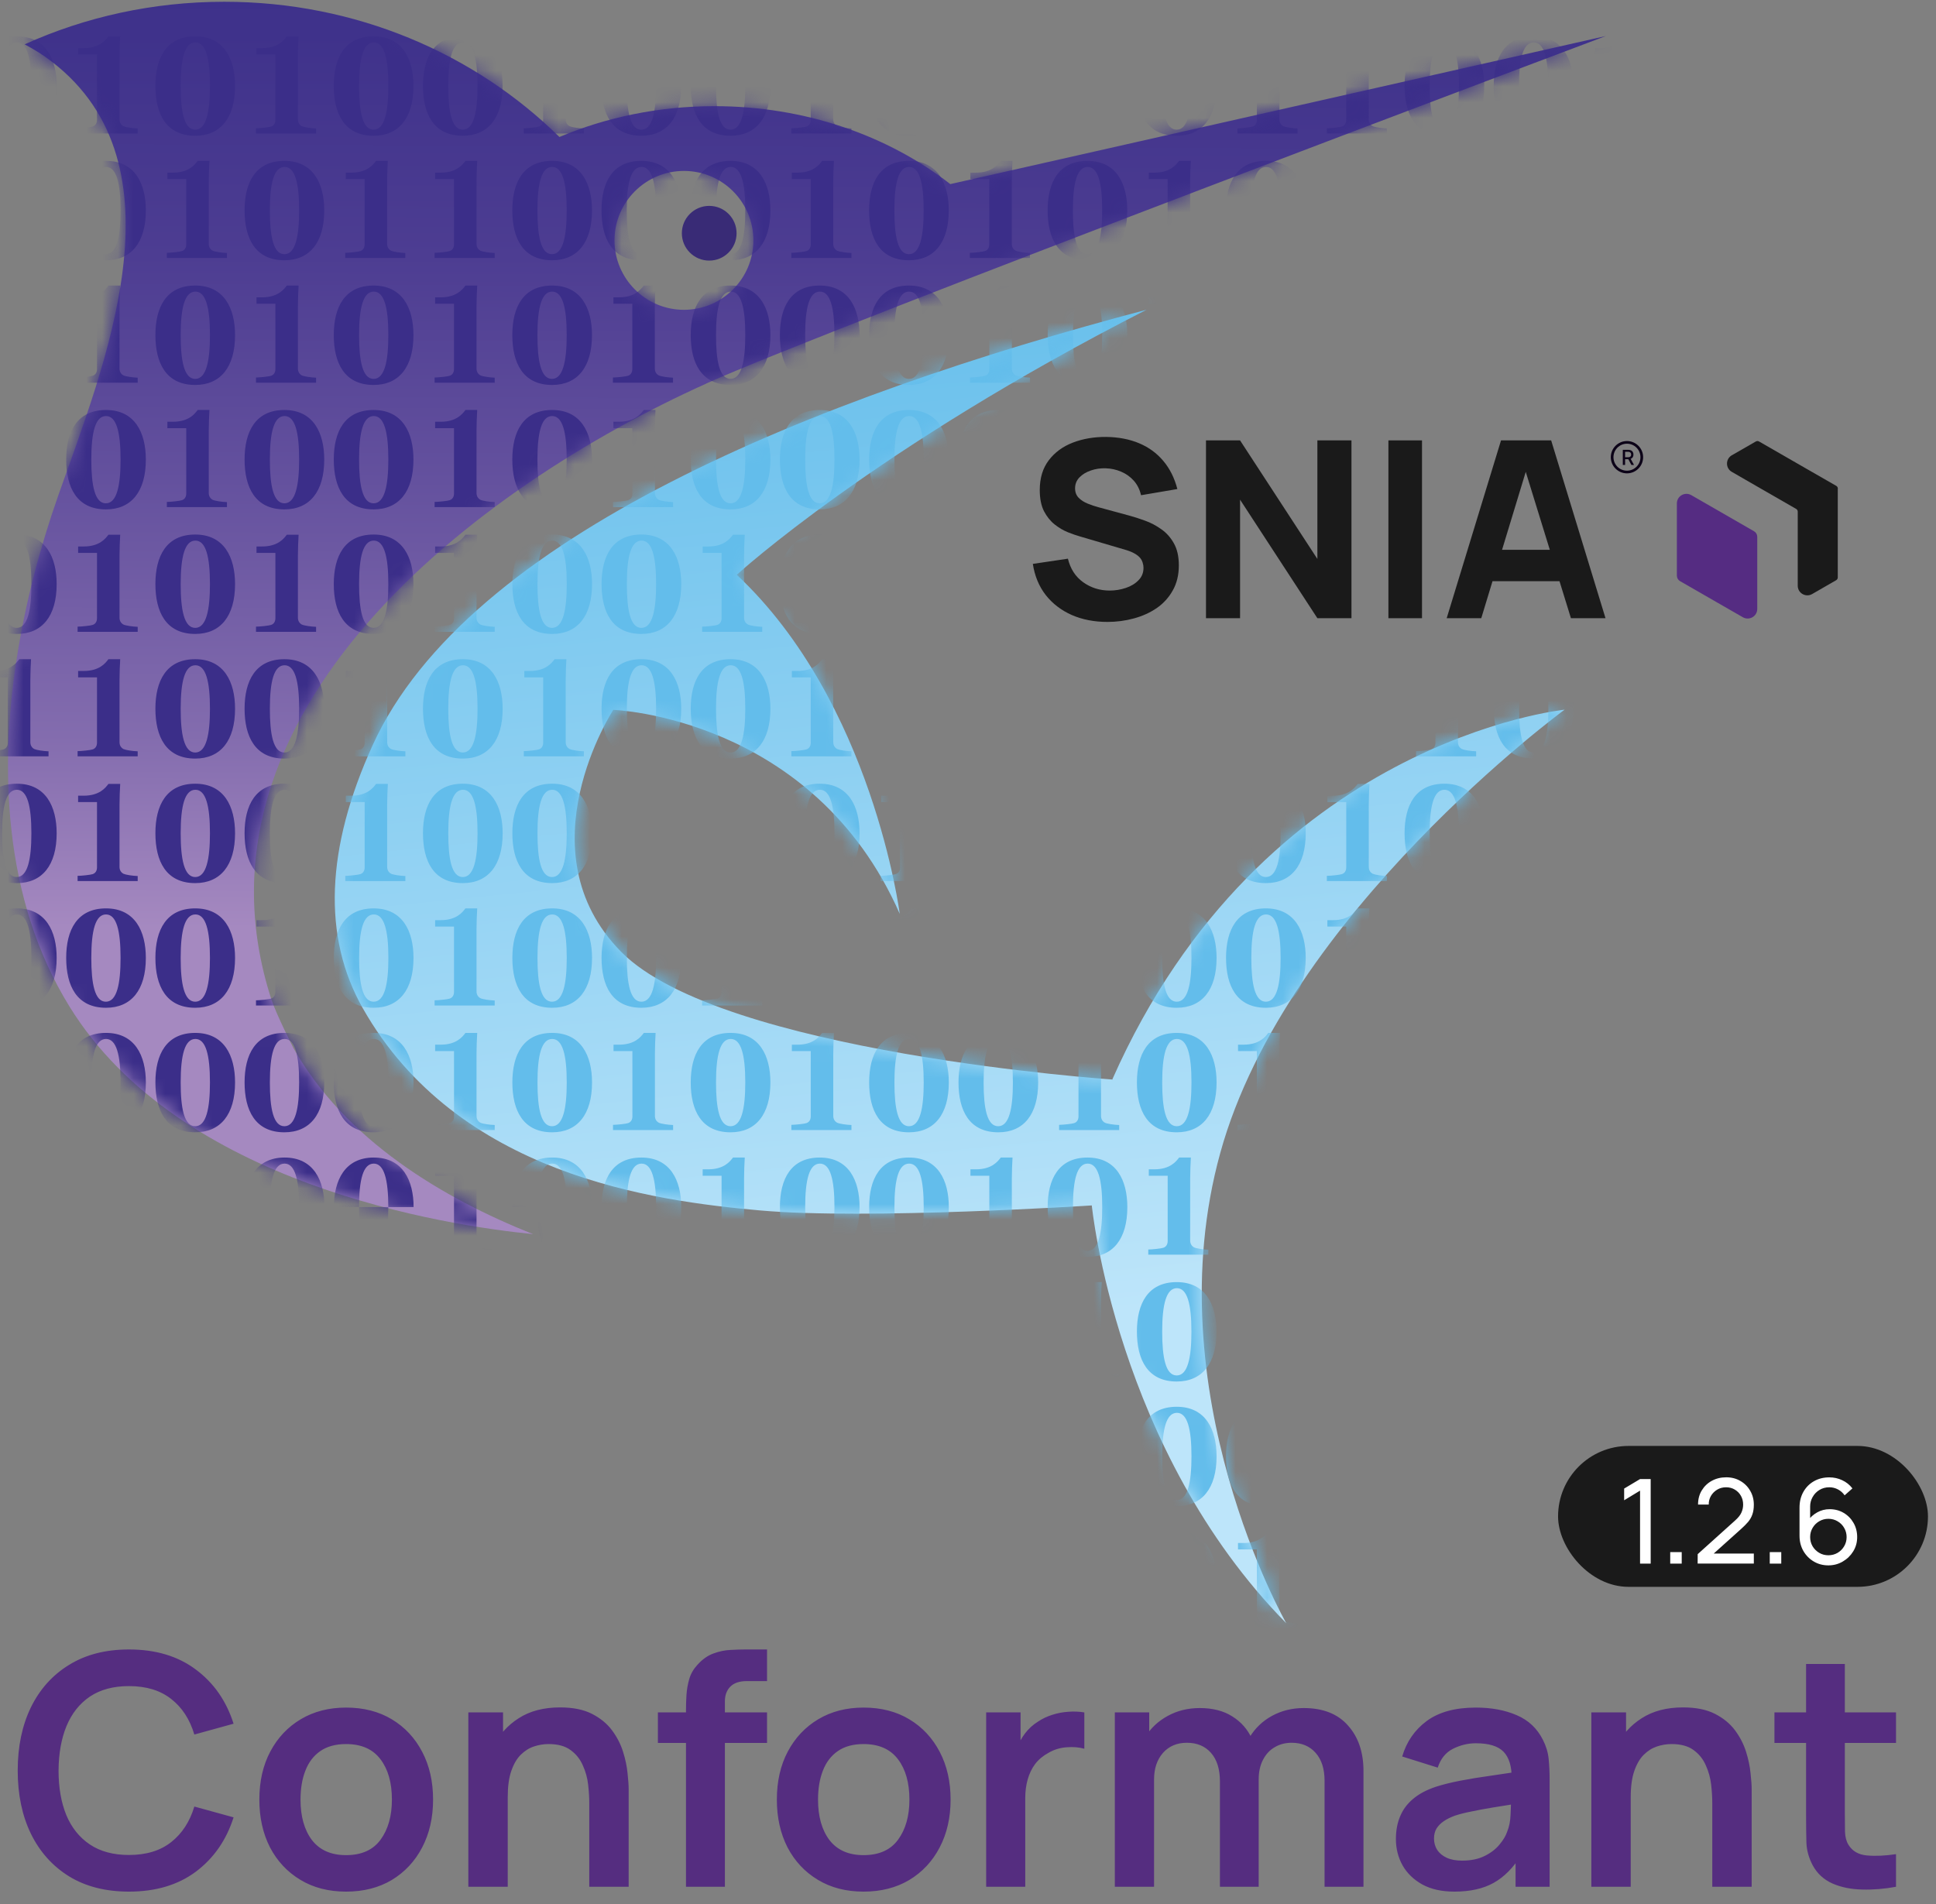 <svg width="123" height="121" viewBox="0 0 123 121" fill="none" xmlns="http://www.w3.org/2000/svg">
<rect x="0" y="0" width="123" height="121" fill="#808080" stroke="none"/>
<path d="M70.697 68.596C70.697 68.596 45.819 66.913 39.471 60.487C33.122 54.061 38.964 45.105 38.964 45.105C38.964 45.105 51.662 45.545 57.163 58.066C57.163 58.066 55.447 44.621 46.809 36.523C46.809 36.523 55.601 28.468 72.853 19.677C51.783 25.244 29.733 34.069 23.681 47.338C20.688 53.907 20.479 59.541 23.054 64.074C29.062 74.659 41.495 76.309 48.306 76.914C55.106 77.519 69.365 76.595 69.365 76.595C69.365 76.595 70.895 92.131 81.722 103.145C81.722 103.145 73.326 88.445 77.53 73.25C81.722 58.055 99.403 45.094 99.403 45.094C99.403 45.094 80.203 47.03 70.675 68.574L70.697 68.596Z" fill="url(#paint0_linear_10967_34254)"/>
<path d="M44.883 24.362C52.651 20.863 102.022 2.29 102.022 2.29L60.376 11.698C56.414 8.617 51.155 6.746 45.389 6.746C41.858 6.746 38.513 7.451 35.542 8.705C30.172 3.412 22.613 0.112 14.251 0.112C9.707 0.112 5.405 1.08 1.565 2.818C2.17 3.137 2.753 3.5 3.292 3.919C11.896 10.531 6.582 23.295 3.71 31.459C1.422 37.962 -0.075 45.587 0.728 52.761C1.169 56.733 2.313 60.562 4.425 63.973C11.423 75.295 28.335 77.869 33.869 78.419C28.093 76.12 21.964 72.445 18.652 66.613C18.586 66.492 17.563 64.468 17.244 63.511C11.335 45.279 30.26 30.953 44.872 24.373L44.883 24.362ZM43.453 10.861C45.896 10.861 47.865 12.842 47.865 15.274C47.865 17.705 45.885 19.686 43.453 19.686C41.021 19.686 39.041 17.705 39.041 15.274C39.041 12.842 41.021 10.861 43.453 10.861Z" fill="url(#paint1_linear_10967_34254)"/>
<path d="M45.059 16.559C46.019 16.559 46.797 15.781 46.797 14.821C46.797 13.861 46.019 13.082 45.059 13.082C44.099 13.082 43.32 13.861 43.32 14.821C43.32 15.781 44.099 16.559 45.059 16.559Z" fill="#392B76"/>
<mask id="mask0_10967_34254" style="mask-type:luminance" maskUnits="userSpaceOnUse" x="0" y="0" width="103" height="79">
<path d="M44.883 24.362C52.651 20.863 102.022 2.29 102.022 2.29L60.376 11.698C56.414 8.617 51.155 6.746 45.389 6.746C41.858 6.746 38.513 7.451 35.542 8.705C30.172 3.412 22.613 0.112 14.251 0.112C9.707 0.112 5.405 1.08 1.565 2.818C2.17 3.137 2.753 3.5 3.292 3.919C11.896 10.531 6.582 23.295 3.71 31.459C1.422 37.962 -0.075 45.587 0.728 52.761C1.169 56.733 2.313 60.562 4.425 63.973C11.423 75.295 28.335 77.869 33.869 78.419C28.093 76.12 21.964 72.445 18.652 66.613C18.586 66.492 17.563 64.468 17.244 63.511C11.335 45.279 30.26 30.953 44.872 24.373L44.883 24.362ZM43.453 10.861C45.896 10.861 47.865 12.842 47.865 15.274C47.865 17.705 45.885 19.686 43.453 19.686C41.021 19.686 39.041 17.705 39.041 15.274C39.041 12.842 41.021 10.861 43.453 10.861Z" fill="white"/>
</mask>
<g mask="url(#mask0_10967_34254)">
<path d="M1.07 8.625C-0.79 8.625 -1.461 7.227 -1.461 5.456C-1.461 3.684 -0.768 2.309 1.07 2.309C2.907 2.309 3.6 3.761 3.6 5.456C3.6 7.491 2.676 8.625 1.07 8.625ZM1.07 2.694C0.399 2.694 0.134 3.706 0.134 5.456C0.134 7.106 0.355 8.24 1.059 8.24C1.763 8.24 1.994 7.095 1.994 5.456C1.994 3.706 1.73 2.694 1.07 2.694Z" fill="#3B2E89"/>
<path d="M4.93 8.152C5.172 8.152 5.777 8.086 5.887 8.042C6.052 7.987 6.163 7.844 6.163 7.613V3.465H4.963V3.058H5.315C6.306 3.058 6.691 2.573 6.889 2.309H7.637C7.615 2.661 7.593 3.223 7.593 3.63V7.58C7.593 7.778 7.681 7.932 7.846 8.02C7.989 8.086 8.418 8.152 8.748 8.163V8.482H4.93V8.163V8.152Z" fill="#3B2E89"/>
<path d="M12.404 8.625C10.544 8.625 9.873 7.228 9.873 5.456C9.873 3.685 10.566 2.309 12.404 2.309C14.241 2.309 14.934 3.762 14.934 5.456C14.934 7.492 14.01 8.625 12.404 8.625ZM12.415 2.694C11.743 2.694 11.479 3.707 11.479 5.456C11.479 7.107 11.7 8.24 12.404 8.24C13.108 8.24 13.339 7.096 13.339 5.456C13.339 3.707 13.075 2.694 12.415 2.694Z" fill="#3B2E89"/>
<path d="M16.264 8.152C16.506 8.152 17.111 8.086 17.221 8.042C17.387 7.987 17.497 7.844 17.497 7.613V3.465H16.297V3.058H16.649C17.64 3.058 18.025 2.573 18.223 2.309H18.971C18.949 2.661 18.927 3.223 18.927 3.63V7.58C18.927 7.778 19.015 7.932 19.18 8.02C19.323 8.086 19.752 8.152 20.082 8.163V8.482H16.264V8.163V8.152Z" fill="#3B2E89"/>
<path d="M23.737 8.625C21.878 8.625 21.206 7.228 21.206 5.456C21.206 3.685 21.9 2.309 23.737 2.309C25.575 2.309 26.268 3.762 26.268 5.456C26.268 7.492 25.344 8.625 23.737 8.625ZM23.748 2.694C23.077 2.694 22.813 3.707 22.813 5.456C22.813 7.107 23.033 8.24 23.737 8.24C24.441 8.24 24.672 7.096 24.672 5.456C24.672 3.707 24.408 2.694 23.748 2.694Z" fill="#3B2E89"/>
<path d="M29.403 8.625C27.543 8.625 26.872 7.228 26.872 5.456C26.872 3.685 27.565 2.309 29.403 2.309C31.24 2.309 31.933 3.762 31.933 5.456C31.933 7.492 31.009 8.625 29.403 8.625ZM29.414 2.694C28.743 2.694 28.479 3.707 28.479 5.456C28.479 7.107 28.699 8.24 29.403 8.24C30.107 8.24 30.338 7.096 30.338 5.456C30.338 3.707 30.074 2.694 29.414 2.694Z" fill="#3B2E89"/>
<path d="M33.275 8.152C33.517 8.152 34.122 8.086 34.232 8.042C34.397 7.987 34.507 7.844 34.507 7.613V3.465H33.308V3.058H33.66C34.65 3.058 35.035 2.573 35.233 2.309H35.982C35.96 2.661 35.938 3.223 35.938 3.63V7.58C35.938 7.778 36.026 7.932 36.191 8.02C36.334 8.086 36.763 8.152 37.093 8.163V8.482H33.275V8.163V8.152Z" fill="#3B2E89"/>
<path d="M40.745 8.625C38.886 8.625 38.215 7.228 38.215 5.456C38.215 3.685 38.908 2.309 40.745 2.309C42.583 2.309 43.276 3.762 43.276 5.456C43.276 7.492 42.352 8.625 40.745 8.625ZM40.757 2.694C40.085 2.694 39.821 3.707 39.821 5.456C39.821 7.107 40.041 8.24 40.745 8.24C41.45 8.24 41.681 7.096 41.681 5.456C41.681 3.707 41.417 2.694 40.757 2.694Z" fill="#3B2E89"/>
<path d="M46.415 8.625C44.556 8.625 43.884 7.228 43.884 5.456C43.884 3.685 44.578 2.309 46.415 2.309C48.252 2.309 48.946 3.762 48.946 5.456C48.946 7.492 48.021 8.625 46.415 8.625ZM46.426 2.694C45.755 2.694 45.491 3.707 45.491 5.456C45.491 7.107 45.711 8.24 46.415 8.24C47.119 8.24 47.35 7.096 47.35 5.456C47.35 3.707 47.086 2.694 46.426 2.694Z" fill="#3B2E89"/>
<path d="M50.275 8.152C50.517 8.152 51.123 8.086 51.233 8.042C51.398 7.987 51.508 7.844 51.508 7.613V3.465H50.308V3.058H50.66C51.651 3.058 52.036 2.573 52.234 2.309H52.982C52.96 2.661 52.938 3.223 52.938 3.63V7.58C52.938 7.778 53.026 7.932 53.191 8.02C53.334 8.086 53.763 8.152 54.093 8.163V8.482H50.275V8.163V8.152Z" fill="#3B2E89"/>
<path d="M57.748 8.625C55.888 8.625 55.217 7.228 55.217 5.456C55.217 3.685 55.91 2.309 57.748 2.309C59.585 2.309 60.278 3.762 60.278 5.456C60.278 7.492 59.354 8.625 57.748 8.625ZM57.758 2.694C57.087 2.694 56.823 3.707 56.823 5.456C56.823 7.107 57.043 8.24 57.748 8.24C58.452 8.24 58.683 7.096 58.683 5.456C58.683 3.707 58.419 2.694 57.758 2.694Z" fill="#3B2E89"/>
<path d="M63.428 8.625C61.568 8.625 60.897 7.228 60.897 5.456C60.897 3.685 61.59 2.309 63.428 2.309C65.265 2.309 65.958 3.762 65.958 5.456C65.958 7.492 65.034 8.625 63.428 8.625ZM63.428 2.694C62.757 2.694 62.492 3.707 62.492 5.456C62.492 7.107 62.712 8.24 63.417 8.24C64.121 8.24 64.352 7.096 64.352 5.456C64.352 3.707 64.088 2.694 63.428 2.694Z" fill="#3B2E89"/>
<path d="M67.285 8.152C67.527 8.152 68.132 8.086 68.242 8.042C68.407 7.987 68.517 7.844 68.517 7.613V3.465H67.318V3.058H67.67C68.66 3.058 69.046 2.573 69.244 2.309H69.992C69.97 2.661 69.948 3.223 69.948 3.63V7.58C69.948 7.778 70.036 7.932 70.201 8.02C70.344 8.086 70.773 8.152 71.103 8.163V8.482H67.285V8.163V8.152Z" fill="#3B2E89"/>
<path d="M74.755 8.625C72.896 8.625 72.225 7.228 72.225 5.456C72.225 3.685 72.918 2.309 74.755 2.309C76.593 2.309 77.286 3.762 77.286 5.456C77.286 7.492 76.362 8.625 74.755 8.625ZM74.766 2.694C74.095 2.694 73.831 3.707 73.831 5.456C73.831 7.107 74.051 8.24 74.755 8.24C75.46 8.24 75.691 7.096 75.691 5.456C75.691 3.707 75.427 2.694 74.766 2.694Z" fill="#3B2E89"/>
<path d="M78.62 8.152C78.862 8.152 79.467 8.086 79.577 8.042C79.742 7.987 79.853 7.844 79.853 7.613V3.465H78.653V3.058H79.005C79.996 3.058 80.381 2.573 80.579 2.309H81.327C81.305 2.661 81.283 3.223 81.283 3.63V7.58C81.283 7.778 81.371 7.932 81.536 8.02C81.679 8.086 82.108 8.152 82.438 8.163V8.482H78.62V8.163V8.152Z" fill="#3B2E89"/>
<path d="M84.297 8.152C84.539 8.152 85.145 8.086 85.255 8.042C85.42 7.987 85.53 7.844 85.53 7.613V3.465H84.33V3.058H84.683C85.673 3.058 86.058 2.573 86.256 2.309H87.004C86.982 2.661 86.96 3.223 86.96 3.63V7.58C86.96 7.778 87.048 7.932 87.213 8.02C87.356 8.086 87.785 8.152 88.115 8.163V8.482H84.297V8.163V8.152Z" fill="#3B2E89"/>
<path d="M91.767 8.625C89.908 8.625 89.237 7.228 89.237 5.456C89.237 3.685 89.93 2.309 91.767 2.309C93.605 2.309 94.298 3.762 94.298 5.456C94.298 7.492 93.374 8.625 91.767 8.625ZM91.767 2.694C91.096 2.694 90.832 3.707 90.832 5.456C90.832 7.107 91.052 8.24 91.757 8.24C92.461 8.24 92.692 7.096 92.692 5.456C92.692 3.707 92.428 2.694 91.767 2.694Z" fill="#3B2E89"/>
<path d="M97.432 8.625C95.572 8.625 94.901 7.228 94.901 5.456C94.901 3.685 95.594 2.309 97.432 2.309C99.269 2.309 99.962 3.762 99.962 5.456C99.962 7.492 99.038 8.625 97.432 8.625ZM97.443 2.694C96.771 2.694 96.507 3.707 96.507 5.456C96.507 7.107 96.727 8.24 97.432 8.24C98.136 8.24 98.367 7.096 98.367 5.456C98.367 3.707 98.103 2.694 97.443 2.694Z" fill="#3B2E89"/>
<path d="M101.298 8.152C101.54 8.152 102.145 8.086 102.255 8.042C102.42 7.987 102.53 7.844 102.53 7.613V3.465H101.331V3.058H101.683C102.673 3.058 103.058 2.573 103.256 2.309H104.005C103.983 2.661 103.961 3.223 103.961 3.63V7.58C103.961 7.778 104.049 7.932 104.214 8.02C104.357 8.086 104.786 8.152 105.116 8.163V8.482H101.298V8.163V8.152Z" fill="#3B2E89"/>
<path d="M6.736 16.537C4.876 16.537 4.205 15.14 4.205 13.368C4.205 11.597 4.898 10.222 6.736 10.222C8.573 10.222 9.266 11.674 9.266 13.368C9.266 15.404 8.342 16.537 6.736 16.537ZM6.736 10.607C6.065 10.607 5.801 11.619 5.801 13.368C5.801 15.019 6.021 16.152 6.725 16.152C7.429 16.152 7.66 15.008 7.66 13.368C7.66 11.619 7.396 10.607 6.736 10.607Z" fill="#3B2E89"/>
<path d="M10.601 16.064C10.843 16.064 11.448 15.998 11.558 15.954C11.723 15.899 11.833 15.756 11.833 15.525V11.377H10.634V10.97H10.986C11.976 10.97 12.361 10.486 12.559 10.222H13.307C13.285 10.574 13.263 11.135 13.263 11.542V15.492C13.263 15.69 13.351 15.844 13.516 15.932C13.659 15.998 14.088 16.064 14.419 16.075V16.394H10.601V16.075V16.064Z" fill="#3B2E89"/>
<path d="M18.069 16.537C16.21 16.537 15.539 15.14 15.539 13.368C15.539 11.597 16.232 10.222 18.069 10.222C19.907 10.222 20.6 11.674 20.6 13.368C20.6 15.404 19.676 16.537 18.069 16.537ZM18.08 10.607C17.409 10.607 17.145 11.619 17.145 13.368C17.145 15.019 17.365 16.152 18.069 16.152C18.773 16.152 19.005 15.008 19.005 13.368C19.005 11.619 18.74 10.607 18.08 10.607Z" fill="#3B2E89"/>
<path d="M21.933 16.064C22.175 16.064 22.78 15.998 22.89 15.954C23.055 15.899 23.165 15.756 23.165 15.525V11.377H21.966V10.97H22.318C23.308 10.97 23.693 10.486 23.891 10.222H24.639C24.617 10.574 24.595 11.135 24.595 11.542V15.492C24.595 15.69 24.683 15.844 24.848 15.932C24.991 15.998 25.421 16.064 25.751 16.075V16.394H21.933V16.075V16.064Z" fill="#3B2E89"/>
<path d="M27.612 16.064C27.854 16.064 28.459 15.998 28.57 15.954C28.735 15.899 28.845 15.756 28.845 15.525V11.377H27.645V10.97H27.997C28.988 10.97 29.373 10.486 29.571 10.222H30.319C30.297 10.574 30.275 11.135 30.275 11.542V15.492C30.275 15.69 30.363 15.844 30.528 15.932C30.671 15.998 31.1 16.064 31.43 16.075V16.394H27.612V16.075V16.064Z" fill="#3B2E89"/>
<path d="M35.08 16.537C33.221 16.537 32.549 15.14 32.549 13.368C32.549 11.597 33.242 10.222 35.08 10.222C36.917 10.222 37.611 11.674 37.611 13.368C37.611 15.404 36.686 16.537 35.08 16.537ZM35.08 10.607C34.409 10.607 34.145 11.619 34.145 13.368C34.145 15.019 34.365 16.152 35.069 16.152C35.773 16.152 36.004 15.008 36.004 13.368C36.004 11.619 35.74 10.607 35.08 10.607Z" fill="#3B2E89"/>
<path d="M40.745 16.537C38.886 16.537 38.215 15.14 38.215 13.368C38.215 11.597 38.908 10.222 40.745 10.222C42.583 10.222 43.276 11.674 43.276 13.368C43.276 15.404 42.352 16.537 40.745 16.537ZM40.757 10.607C40.085 10.607 39.821 11.619 39.821 13.368C39.821 15.019 40.041 16.152 40.745 16.152C41.45 16.152 41.681 15.008 41.681 13.368C41.681 11.619 41.417 10.607 40.757 10.607Z" fill="#3B2E89"/>
<path d="M46.415 16.537C44.556 16.537 43.884 15.14 43.884 13.368C43.884 11.597 44.578 10.222 46.415 10.222C48.252 10.222 48.946 11.674 48.946 13.368C48.946 15.404 48.021 16.537 46.415 16.537ZM46.426 10.607C45.755 10.607 45.491 11.619 45.491 13.368C45.491 15.019 45.711 16.152 46.415 16.152C47.119 16.152 47.35 15.008 47.35 13.368C47.35 11.619 47.086 10.607 46.426 10.607Z" fill="#3B2E89"/>
<path d="M50.275 16.064C50.517 16.064 51.123 15.998 51.233 15.954C51.398 15.899 51.508 15.756 51.508 15.525V11.377H50.308V10.97H50.66C51.651 10.97 52.036 10.486 52.234 10.222H52.982C52.96 10.574 52.938 11.135 52.938 11.542V15.492C52.938 15.69 53.026 15.844 53.191 15.932C53.334 15.998 53.763 16.064 54.093 16.075V16.394H50.275V16.075V16.064Z" fill="#3B2E89"/>
<path d="M57.748 16.537C55.888 16.537 55.217 15.14 55.217 13.368C55.217 11.597 55.91 10.222 57.748 10.222C59.585 10.222 60.278 11.674 60.278 13.368C60.278 15.404 59.354 16.537 57.748 16.537ZM57.758 10.607C57.087 10.607 56.823 11.619 56.823 13.368C56.823 15.019 57.043 16.152 57.748 16.152C58.452 16.152 58.683 15.008 58.683 13.368C58.683 11.619 58.419 10.607 57.758 10.607Z" fill="#3B2E89"/>
<path d="M61.618 16.064C61.86 16.064 62.465 15.998 62.575 15.954C62.74 15.899 62.85 15.756 62.85 15.525V11.377H61.651V10.97H62.003C62.993 10.97 63.379 10.486 63.577 10.222H64.325C64.303 10.574 64.281 11.135 64.281 11.542V15.492C64.281 15.69 64.369 15.844 64.534 15.932C64.677 15.998 65.106 16.064 65.436 16.075V16.394H61.618V16.075V16.064Z" fill="#3B2E89"/>
<path d="M69.09 16.537C67.23 16.537 66.559 15.14 66.559 13.368C66.559 11.597 67.252 10.222 69.09 10.222C70.927 10.222 71.62 11.674 71.62 13.368C71.62 15.404 70.696 16.537 69.09 16.537ZM69.101 10.607C68.43 10.607 68.165 11.619 68.165 13.368C68.165 15.019 68.386 16.152 69.09 16.152C69.794 16.152 70.025 15.008 70.025 13.368C70.025 11.619 69.761 10.607 69.101 10.607Z" fill="#3B2E89"/>
<path d="M72.95 16.064C73.192 16.064 73.797 15.998 73.907 15.954C74.073 15.899 74.183 15.756 74.183 15.525V11.377H72.983V10.97H73.335C74.326 10.97 74.711 10.486 74.909 10.222H75.657C75.635 10.574 75.613 11.135 75.613 11.542V15.492C75.613 15.69 75.701 15.844 75.866 15.932C76.009 15.998 76.438 16.064 76.768 16.075V16.394H72.95V16.075V16.064Z" fill="#3B2E89"/>
<path d="M80.425 16.537C78.566 16.537 77.894 15.14 77.894 13.368C77.894 11.597 78.588 10.222 80.425 10.222C82.263 10.222 82.956 11.674 82.956 13.368C82.956 15.404 82.032 16.537 80.425 16.537ZM80.436 10.607C79.765 10.607 79.501 11.619 79.501 13.368C79.501 15.019 79.721 16.152 80.425 16.152C81.129 16.152 81.361 15.008 81.361 13.368C81.361 11.619 81.096 10.607 80.436 10.607Z" fill="#3B2E89"/>
<path d="M84.297 16.064C84.539 16.064 85.145 15.998 85.255 15.954C85.42 15.899 85.53 15.756 85.53 15.525V11.377H84.33V10.97H84.683C85.673 10.97 86.058 10.486 86.256 10.222H87.004C86.982 10.574 86.96 11.135 86.96 11.542V15.492C86.96 15.69 87.048 15.844 87.213 15.932C87.356 15.998 87.785 16.064 88.115 16.075V16.394H84.297V16.075V16.064Z" fill="#3B2E89"/>
<path d="M91.767 16.537C89.908 16.537 89.237 15.14 89.237 13.368C89.237 11.597 89.93 10.222 91.767 10.222C93.605 10.222 94.298 11.674 94.298 13.368C94.298 15.404 93.374 16.537 91.767 16.537ZM91.767 10.607C91.096 10.607 90.832 11.619 90.832 13.368C90.832 15.019 91.052 16.152 91.757 16.152C92.461 16.152 92.692 15.008 92.692 13.368C92.692 11.619 92.428 10.607 91.767 10.607Z" fill="#3B2E89"/>
<path d="M97.432 16.537C95.572 16.537 94.901 15.14 94.901 13.368C94.901 11.597 95.594 10.222 97.432 10.222C99.269 10.222 99.962 11.674 99.962 13.368C99.962 15.404 99.038 16.537 97.432 16.537ZM97.443 10.607C96.771 10.607 96.507 11.619 96.507 13.368C96.507 15.019 96.727 16.152 97.432 16.152C98.136 16.152 98.367 15.008 98.367 13.368C98.367 11.619 98.103 10.607 97.443 10.607Z" fill="#3B2E89"/>
<path d="M4.93 23.987C5.172 23.987 5.777 23.921 5.887 23.877C6.052 23.822 6.163 23.678 6.163 23.448V19.299H4.963V18.892H5.315C6.306 18.892 6.691 18.408 6.889 18.144H7.637C7.615 18.496 7.593 19.057 7.593 19.464V23.415C7.593 23.613 7.681 23.767 7.846 23.855C7.989 23.921 8.418 23.987 8.748 23.998V24.317H4.93V23.998V23.987Z" fill="#3B2E89"/>
<path d="M12.404 24.46C10.544 24.46 9.873 23.062 9.873 21.291C9.873 19.519 10.566 18.144 12.404 18.144C14.241 18.144 14.934 19.596 14.934 21.291C14.934 23.326 14.01 24.46 12.404 24.46ZM12.415 18.529C11.743 18.529 11.479 19.541 11.479 21.291C11.479 22.941 11.7 24.075 12.404 24.075C13.108 24.075 13.339 22.93 13.339 21.291C13.339 19.541 13.075 18.529 12.415 18.529Z" fill="#3B2E89"/>
<path d="M16.264 23.987C16.506 23.987 17.111 23.921 17.221 23.877C17.387 23.822 17.497 23.678 17.497 23.448V19.299H16.297V18.892H16.649C17.64 18.892 18.025 18.408 18.223 18.144H18.971C18.949 18.496 18.927 19.057 18.927 19.464V23.415C18.927 23.613 19.015 23.767 19.18 23.855C19.323 23.921 19.752 23.987 20.082 23.998V24.317H16.264V23.998V23.987Z" fill="#3B2E89"/>
<path d="M23.737 24.46C21.878 24.46 21.206 23.062 21.206 21.291C21.206 19.519 21.9 18.144 23.737 18.144C25.575 18.144 26.268 19.596 26.268 21.291C26.268 23.326 25.344 24.46 23.737 24.46ZM23.748 18.529C23.077 18.529 22.813 19.541 22.813 21.291C22.813 22.941 23.033 24.075 23.737 24.075C24.441 24.075 24.672 22.93 24.672 21.291C24.672 19.541 24.408 18.529 23.748 18.529Z" fill="#3B2E89"/>
<path d="M27.612 23.987C27.854 23.987 28.459 23.921 28.57 23.877C28.735 23.822 28.845 23.678 28.845 23.448V19.299H27.645V18.892H27.997C28.988 18.892 29.373 18.408 29.571 18.144H30.319C30.297 18.496 30.275 19.057 30.275 19.464V23.415C30.275 23.613 30.363 23.767 30.528 23.855C30.671 23.921 31.1 23.987 31.43 23.998V24.317H27.612V23.998V23.987Z" fill="#3B2E89"/>
<path d="M35.08 24.46C33.221 24.46 32.549 23.062 32.549 21.291C32.549 19.519 33.242 18.144 35.08 18.144C36.917 18.144 37.611 19.596 37.611 21.291C37.611 23.326 36.686 24.46 35.08 24.46ZM35.08 18.529C34.409 18.529 34.145 19.541 34.145 21.291C34.145 22.941 34.365 24.075 35.069 24.075C35.773 24.075 36.004 22.93 36.004 21.291C36.004 19.541 35.74 18.529 35.08 18.529Z" fill="#3B2E89"/>
<path d="M38.94 23.987C39.182 23.987 39.788 23.921 39.898 23.877C40.063 23.822 40.173 23.678 40.173 23.448V19.299H38.973V18.892H39.325C40.316 18.892 40.701 18.408 40.899 18.144H41.647C41.625 18.496 41.603 19.057 41.603 19.464V23.415C41.603 23.613 41.691 23.767 41.856 23.855C41.999 23.921 42.428 23.987 42.758 23.998V24.317H38.94V23.998V23.987Z" fill="#3B2E89"/>
<path d="M46.415 24.46C44.556 24.46 43.884 23.062 43.884 21.291C43.884 19.519 44.578 18.144 46.415 18.144C48.252 18.144 48.946 19.596 48.946 21.291C48.946 23.326 48.021 24.46 46.415 24.46ZM46.426 18.529C45.755 18.529 45.491 19.541 45.491 21.291C45.491 22.941 45.711 24.075 46.415 24.075C47.119 24.075 47.35 22.93 47.35 21.291C47.35 19.541 47.086 18.529 46.426 18.529Z" fill="#3B2E89"/>
<path d="M52.079 24.46C50.219 24.46 49.548 23.062 49.548 21.291C49.548 19.519 50.242 18.144 52.079 18.144C53.916 18.144 54.61 19.596 54.61 21.291C54.61 23.326 53.685 24.46 52.079 24.46ZM52.09 18.529C51.419 18.529 51.155 19.541 51.155 21.291C51.155 22.941 51.375 24.075 52.079 24.075C52.783 24.075 53.014 22.93 53.014 21.291C53.014 19.541 52.75 18.529 52.09 18.529Z" fill="#3B2E89"/>
<path d="M57.748 24.46C55.888 24.46 55.217 23.062 55.217 21.291C55.217 19.519 55.91 18.144 57.748 18.144C59.585 18.144 60.278 19.596 60.278 21.291C60.278 23.326 59.354 24.46 57.748 24.46ZM57.758 18.529C57.087 18.529 56.823 19.541 56.823 21.291C56.823 22.941 57.043 24.075 57.748 24.075C58.452 24.075 58.683 22.93 58.683 21.291C58.683 19.541 58.419 18.529 57.758 18.529Z" fill="#3B2E89"/>
<path d="M61.618 23.987C61.86 23.987 62.465 23.921 62.575 23.877C62.74 23.822 62.85 23.678 62.85 23.448V19.299H61.651V18.892H62.003C62.993 18.892 63.379 18.408 63.577 18.144H64.325C64.303 18.496 64.281 19.057 64.281 19.464V23.415C64.281 23.613 64.369 23.767 64.534 23.855C64.677 23.921 65.106 23.987 65.436 23.998V24.317H61.618V23.998V23.987Z" fill="#3B2E89"/>
<path d="M69.09 24.46C67.23 24.46 66.559 23.062 66.559 21.291C66.559 19.519 67.252 18.144 69.09 18.144C70.927 18.144 71.62 19.596 71.62 21.291C71.62 23.326 70.696 24.46 69.09 24.46ZM69.101 18.529C68.43 18.529 68.165 19.541 68.165 21.291C68.165 22.941 68.386 24.075 69.09 24.075C69.794 24.075 70.025 22.93 70.025 21.291C70.025 19.541 69.761 18.529 69.101 18.529Z" fill="#3B2E89"/>
<path d="M72.95 23.987C73.192 23.987 73.797 23.921 73.907 23.877C74.073 23.822 74.183 23.678 74.183 23.448V19.299H72.983V18.892H73.335C74.326 18.892 74.711 18.408 74.909 18.144H75.657C75.635 18.496 75.613 19.057 75.613 19.464V23.415C75.613 23.613 75.701 23.767 75.866 23.855C76.009 23.921 76.438 23.987 76.768 23.998V24.317H72.95V23.998V23.987Z" fill="#3B2E89"/>
<path d="M80.425 24.46C78.566 24.46 77.894 23.062 77.894 21.291C77.894 19.519 78.588 18.144 80.425 18.144C82.263 18.144 82.956 19.596 82.956 21.291C82.956 23.326 82.032 24.46 80.425 24.46ZM80.436 18.529C79.765 18.529 79.501 19.541 79.501 21.291C79.501 22.941 79.721 24.075 80.425 24.075C81.129 24.075 81.361 22.93 81.361 21.291C81.361 19.541 81.096 18.529 80.436 18.529Z" fill="#3B2E89"/>
<path d="M1.069 26.439C0.398 26.439 0.134 27.451 0.134 29.2C0.134 30.851 0.354 31.984 1.058 31.984C1.762 31.984 1.993 30.84 1.993 29.2C1.993 27.451 1.729 26.439 1.069 26.439Z" fill="#3B2E89"/>
<path d="M6.736 32.367C4.876 32.367 4.205 30.969 4.205 29.198C4.205 27.426 4.898 26.051 6.736 26.051C8.573 26.051 9.266 27.503 9.266 29.198C9.266 31.233 8.342 32.367 6.736 32.367ZM6.736 26.436C6.065 26.436 5.801 27.448 5.801 29.198C5.801 30.848 6.021 31.981 6.725 31.981C7.429 31.981 7.66 30.837 7.66 29.198C7.66 27.448 7.396 26.436 6.736 26.436Z" fill="#3B2E89"/>
<path d="M10.601 31.893C10.843 31.893 11.448 31.827 11.558 31.783C11.723 31.728 11.833 31.585 11.833 31.354V27.206H10.634V26.799H10.986C11.976 26.799 12.361 26.315 12.559 26.051H13.307C13.285 26.403 13.263 26.964 13.263 27.371V31.321C13.263 31.519 13.351 31.673 13.516 31.761C13.659 31.827 14.088 31.893 14.419 31.904V32.223H10.601V31.904V31.893Z" fill="#3B2E89"/>
<path d="M18.069 32.367C16.21 32.367 15.539 30.969 15.539 29.198C15.539 27.426 16.232 26.051 18.069 26.051C19.907 26.051 20.6 27.503 20.6 29.198C20.6 31.233 19.676 32.367 18.069 32.367ZM18.08 26.436C17.409 26.436 17.145 27.448 17.145 29.198C17.145 30.848 17.365 31.981 18.069 31.981C18.773 31.981 19.005 30.837 19.005 29.198C19.005 27.448 18.74 26.436 18.08 26.436Z" fill="#3B2E89"/>
<path d="M23.737 32.367C21.878 32.367 21.206 30.969 21.206 29.198C21.206 27.426 21.9 26.051 23.737 26.051C25.575 26.051 26.268 27.503 26.268 29.198C26.268 31.233 25.344 32.367 23.737 32.367ZM23.748 26.436C23.077 26.436 22.813 27.448 22.813 29.198C22.813 30.848 23.033 31.981 23.737 31.981C24.441 31.981 24.672 30.837 24.672 29.198C24.672 27.448 24.408 26.436 23.748 26.436Z" fill="#3B2E89"/>
<path d="M27.612 31.893C27.854 31.893 28.459 31.827 28.57 31.783C28.735 31.728 28.845 31.585 28.845 31.354V27.206H27.645V26.799H27.997C28.988 26.799 29.373 26.315 29.571 26.051H30.319C30.297 26.403 30.275 26.964 30.275 27.371V31.321C30.275 31.519 30.363 31.673 30.528 31.761C30.671 31.827 31.1 31.893 31.43 31.904V32.223H27.612V31.904V31.893Z" fill="#3B2E89"/>
<path d="M35.08 32.367C33.221 32.367 32.549 30.969 32.549 29.198C32.549 27.426 33.242 26.051 35.08 26.051C36.917 26.051 37.611 27.503 37.611 29.198C37.611 31.233 36.686 32.367 35.08 32.367ZM35.08 26.436C34.409 26.436 34.145 27.448 34.145 29.198C34.145 30.848 34.365 31.981 35.069 31.981C35.773 31.981 36.004 30.837 36.004 29.198C36.004 27.448 35.74 26.436 35.08 26.436Z" fill="#3B2E89"/>
<path d="M38.94 31.893C39.182 31.893 39.788 31.827 39.898 31.783C40.063 31.728 40.173 31.585 40.173 31.354V27.206H38.973V26.799H39.325C40.316 26.799 40.701 26.315 40.899 26.051H41.647C41.625 26.403 41.603 26.964 41.603 27.371V31.321C41.603 31.519 41.691 31.673 41.856 31.761C41.999 31.827 42.428 31.893 42.758 31.904V32.223H38.94V31.904V31.893Z" fill="#3B2E89"/>
<path d="M63.428 32.367C61.568 32.367 60.897 30.969 60.897 29.198C60.897 27.426 61.59 26.051 63.428 26.051C65.265 26.051 65.958 27.503 65.958 29.198C65.958 31.233 65.034 32.367 63.428 32.367ZM63.428 26.436C62.757 26.436 62.492 27.448 62.492 29.198C62.492 30.848 62.712 31.981 63.417 31.981C64.121 31.981 64.352 30.837 64.352 29.198C64.352 27.448 64.088 26.436 63.428 26.436Z" fill="#3B2E89"/>
<path d="M1.07 40.281C-0.79 40.281 -1.461 38.883 -1.461 37.112C-1.461 35.34 -0.768 33.965 1.07 33.965C2.907 33.965 3.6 35.417 3.6 37.112C3.6 39.148 2.676 40.281 1.07 40.281ZM1.07 34.35C0.399 34.35 0.134 35.362 0.134 37.112C0.134 38.762 0.355 39.896 1.059 39.896C1.763 39.896 1.994 38.751 1.994 37.112C1.994 35.362 1.73 34.35 1.07 34.35Z" fill="#3B2E89"/>
<path d="M4.93 39.818C5.172 39.818 5.777 39.752 5.887 39.708C6.052 39.653 6.163 39.51 6.163 39.279V35.131H4.963V34.724H5.315C6.306 34.724 6.691 34.24 6.889 33.976H7.637C7.615 34.328 7.593 34.889 7.593 35.296V39.246C7.593 39.444 7.681 39.598 7.846 39.686C7.989 39.752 8.418 39.818 8.748 39.829V40.148H4.93V39.829V39.818Z" fill="#3B2E89"/>
<path d="M12.404 40.281C10.544 40.281 9.873 38.883 9.873 37.112C9.873 35.34 10.566 33.965 12.404 33.965C14.241 33.965 14.934 35.417 14.934 37.112C14.934 39.148 14.01 40.281 12.404 40.281ZM12.415 34.35C11.743 34.35 11.479 35.362 11.479 37.112C11.479 38.762 11.7 39.896 12.404 39.896C13.108 39.896 13.339 38.751 13.339 37.112C13.339 35.362 13.075 34.35 12.415 34.35Z" fill="#3B2E89"/>
<path d="M16.264 39.818C16.506 39.818 17.111 39.752 17.221 39.708C17.387 39.653 17.497 39.51 17.497 39.279V35.131H16.297V34.724H16.649C17.64 34.724 18.025 34.24 18.223 33.976H18.971C18.949 34.328 18.927 34.889 18.927 35.296V39.246C18.927 39.444 19.015 39.598 19.18 39.686C19.323 39.752 19.752 39.818 20.082 39.829V40.148H16.264V39.829V39.818Z" fill="#3B2E89"/>
<path d="M23.737 40.281C21.878 40.281 21.206 38.883 21.206 37.112C21.206 35.34 21.9 33.965 23.737 33.965C25.575 33.965 26.268 35.417 26.268 37.112C26.268 39.148 25.344 40.281 23.737 40.281ZM23.748 34.35C23.077 34.35 22.813 35.362 22.813 37.112C22.813 38.762 23.033 39.896 23.737 39.896C24.441 39.896 24.672 38.751 24.672 37.112C24.672 35.362 24.408 34.35 23.748 34.35Z" fill="#3B2E89"/>
<path d="M27.612 39.818C27.854 39.818 28.459 39.752 28.57 39.708C28.735 39.653 28.845 39.51 28.845 39.279V35.131H27.645V34.724H27.997C28.988 34.724 29.373 34.24 29.571 33.976H30.319C30.297 34.328 30.275 34.889 30.275 35.296V39.246C30.275 39.444 30.363 39.598 30.528 39.686C30.671 39.752 31.1 39.818 31.43 39.829V40.148H27.612V39.829V39.818Z" fill="#3B2E89"/>
<path d="M35.08 40.281C33.221 40.281 32.549 38.883 32.549 37.112C32.549 35.34 33.242 33.965 35.08 33.965C36.917 33.965 37.611 35.417 37.611 37.112C37.611 39.148 36.686 40.281 35.08 40.281ZM35.08 34.35C34.409 34.35 34.145 35.362 34.145 37.112C34.145 38.762 34.365 39.896 35.069 39.896C35.773 39.896 36.004 38.751 36.004 37.112C36.004 35.362 35.74 34.35 35.08 34.35Z" fill="#3B2E89"/>
<path d="M-0.735 47.728C-0.493 47.728 0.112 47.662 0.222 47.618C0.387 47.563 0.497 47.42 0.497 47.189V43.041H-0.702V42.634H-0.35C0.641 42.634 1.026 42.15 1.224 41.886H1.972C1.95 42.238 1.928 42.799 1.928 43.206V47.156C1.928 47.354 2.016 47.508 2.181 47.596C2.324 47.662 2.753 47.728 3.083 47.739V48.058H-0.735V47.739V47.728Z" fill="#3B2E89"/>
<path d="M4.93 47.728C5.172 47.728 5.777 47.662 5.887 47.618C6.052 47.563 6.163 47.42 6.163 47.189V43.041H4.963V42.634H5.315C6.306 42.634 6.691 42.15 6.889 41.886H7.637C7.615 42.238 7.593 42.799 7.593 43.206V47.156C7.593 47.354 7.681 47.508 7.846 47.596C7.989 47.662 8.418 47.728 8.748 47.739V48.058H4.93V47.739V47.728Z" fill="#3B2E89"/>
<path d="M12.404 48.201C10.544 48.201 9.873 46.804 9.873 45.032C9.873 43.261 10.566 41.886 12.404 41.886C14.241 41.886 14.934 43.338 14.934 45.032C14.934 47.068 14.01 48.201 12.404 48.201ZM12.415 42.271C11.743 42.271 11.479 43.283 11.479 45.032C11.479 46.683 11.7 47.816 12.404 47.816C13.108 47.816 13.339 46.672 13.339 45.032C13.339 43.283 13.075 42.271 12.415 42.271Z" fill="#3B2E89"/>
<path d="M18.069 48.201C16.21 48.201 15.539 46.804 15.539 45.032C15.539 43.261 16.232 41.886 18.069 41.886C19.907 41.886 20.6 43.338 20.6 45.032C20.6 47.068 19.676 48.201 18.069 48.201ZM18.08 42.271C17.409 42.271 17.145 43.283 17.145 45.032C17.145 46.683 17.365 47.816 18.069 47.816C18.773 47.816 19.005 46.672 19.005 45.032C19.005 43.283 18.74 42.271 18.08 42.271Z" fill="#3B2E89"/>
<path d="M21.933 47.728C22.175 47.728 22.78 47.662 22.89 47.618C23.055 47.563 23.165 47.42 23.165 47.189V43.041H21.966V42.634H22.318C23.308 42.634 23.693 42.15 23.891 41.886H24.639C24.617 42.238 24.595 42.799 24.595 43.206V47.156C24.595 47.354 24.683 47.508 24.848 47.596C24.991 47.662 25.421 47.728 25.751 47.739V48.058H21.933V47.739V47.728Z" fill="#3B2E89"/>
<path d="M29.403 48.201C27.543 48.201 26.872 46.804 26.872 45.032C26.872 43.261 27.565 41.886 29.403 41.886C31.24 41.886 31.933 43.338 31.933 45.032C31.933 47.068 31.009 48.201 29.403 48.201ZM29.414 42.271C28.743 42.271 28.479 43.283 28.479 45.032C28.479 46.683 28.699 47.816 29.403 47.816C30.107 47.816 30.338 46.672 30.338 45.032C30.338 43.283 30.074 42.271 29.414 42.271Z" fill="#3B2E89"/>
<path d="M33.275 47.728C33.517 47.728 34.122 47.662 34.232 47.618C34.397 47.563 34.507 47.42 34.507 47.189V43.041H33.308V42.634H33.66C34.65 42.634 35.035 42.15 35.233 41.886H35.982C35.96 42.238 35.938 42.799 35.938 43.206V47.156C35.938 47.354 36.026 47.508 36.191 47.596C36.334 47.662 36.763 47.728 37.093 47.739V48.058H33.275V47.739V47.728Z" fill="#3B2E89"/>
<path d="M1.07 56.114C-0.79 56.114 -1.461 54.716 -1.461 52.945C-1.461 51.173 -0.768 49.798 1.07 49.798C2.907 49.798 3.6 51.251 3.6 52.945C3.6 54.98 2.676 56.114 1.07 56.114ZM1.07 50.183C0.399 50.183 0.134 51.196 0.134 52.945C0.134 54.595 0.355 55.729 1.059 55.729C1.763 55.729 1.994 54.584 1.994 52.945C1.994 51.196 1.73 50.183 1.07 50.183Z" fill="#3B2E89"/>
<path d="M4.93 55.653C5.172 55.653 5.777 55.587 5.887 55.543C6.052 55.488 6.163 55.345 6.163 55.114V50.966H4.963V50.559H5.315C6.306 50.559 6.691 50.075 6.889 49.811H7.637C7.615 50.163 7.593 50.724 7.593 51.131V55.081C7.593 55.279 7.681 55.433 7.846 55.521C7.989 55.587 8.418 55.653 8.748 55.664V55.983H4.93V55.664V55.653Z" fill="#3B2E89"/>
<path d="M12.404 56.114C10.544 56.114 9.873 54.716 9.873 52.945C9.873 51.173 10.566 49.798 12.404 49.798C14.241 49.798 14.934 51.251 14.934 52.945C14.934 54.98 14.01 56.114 12.404 56.114ZM12.415 50.183C11.743 50.183 11.479 51.196 11.479 52.945C11.479 54.595 11.7 55.729 12.404 55.729C13.108 55.729 13.339 54.584 13.339 52.945C13.339 51.196 13.075 50.183 12.415 50.183Z" fill="#3B2E89"/>
<path d="M18.069 56.114C16.21 56.114 15.539 54.716 15.539 52.945C15.539 51.173 16.232 49.798 18.069 49.798C19.907 49.798 20.6 51.251 20.6 52.945C20.6 54.98 19.676 56.114 18.069 56.114ZM18.08 50.183C17.409 50.183 17.145 51.196 17.145 52.945C17.145 54.595 17.365 55.729 18.069 55.729C18.773 55.729 19.005 54.584 19.005 52.945C19.005 51.196 18.74 50.183 18.08 50.183Z" fill="#3B2E89"/>
<path d="M21.933 55.653C22.175 55.653 22.78 55.587 22.89 55.543C23.055 55.488 23.165 55.345 23.165 55.114V50.966H21.966V50.559H22.318C23.308 50.559 23.693 50.075 23.891 49.811H24.639C24.617 50.163 24.595 50.724 24.595 51.131V55.081C24.595 55.279 24.683 55.433 24.848 55.521C24.991 55.587 25.421 55.653 25.751 55.664V55.983H21.933V55.664V55.653Z" fill="#3B2E89"/>
<path d="M29.403 56.114C27.543 56.114 26.872 54.716 26.872 52.945C26.872 51.173 27.565 49.798 29.403 49.798C31.24 49.798 31.933 51.251 31.933 52.945C31.933 54.98 31.009 56.114 29.403 56.114ZM29.414 50.183C28.743 50.183 28.479 51.196 28.479 52.945C28.479 54.595 28.699 55.729 29.403 55.729C30.107 55.729 30.338 54.584 30.338 52.945C30.338 51.196 30.074 50.183 29.414 50.183Z" fill="#3B2E89"/>
<path d="M35.08 56.114C33.221 56.114 32.549 54.716 32.549 52.945C32.549 51.173 33.242 49.798 35.08 49.798C36.917 49.798 37.611 51.251 37.611 52.945C37.611 54.98 36.686 56.114 35.08 56.114ZM35.08 50.183C34.409 50.183 34.145 51.196 34.145 52.945C34.145 54.595 34.365 55.729 35.069 55.729C35.773 55.729 36.004 54.584 36.004 52.945C36.004 51.196 35.74 50.183 35.08 50.183Z" fill="#3B2E89"/>
<path d="M1.07 64.035C-0.79 64.035 -1.461 62.638 -1.461 60.867C-1.461 59.095 -0.768 57.72 1.07 57.72C2.907 57.72 3.6 59.172 3.6 60.867C3.6 62.902 2.676 64.035 1.07 64.035ZM1.07 58.105C0.399 58.105 0.134 59.117 0.134 60.867C0.134 62.517 0.355 63.65 1.059 63.65C1.763 63.65 1.994 62.506 1.994 60.867C1.994 59.117 1.73 58.105 1.07 58.105Z" fill="#3B2E89"/>
<path d="M6.736 64.035C4.876 64.035 4.205 62.638 4.205 60.867C4.205 59.095 4.898 57.72 6.736 57.72C8.573 57.72 9.266 59.172 9.266 60.867C9.266 62.902 8.342 64.035 6.736 64.035ZM6.736 58.105C6.065 58.105 5.801 59.117 5.801 60.867C5.801 62.517 6.021 63.65 6.725 63.65C7.429 63.65 7.66 62.506 7.66 60.867C7.66 59.117 7.396 58.105 6.736 58.105Z" fill="#3B2E89"/>
<path d="M12.404 64.035C10.544 64.035 9.873 62.638 9.873 60.867C9.873 59.095 10.566 57.72 12.404 57.72C14.241 57.72 14.934 59.172 14.934 60.867C14.934 62.902 14.01 64.035 12.404 64.035ZM12.415 58.105C11.743 58.105 11.479 59.117 11.479 60.867C11.479 62.517 11.7 63.65 12.404 63.65C13.108 63.65 13.339 62.506 13.339 60.867C13.339 59.117 13.075 58.105 12.415 58.105Z" fill="#3B2E89"/>
<path d="M16.264 63.562C16.506 63.562 17.111 63.496 17.221 63.452C17.387 63.397 17.497 63.254 17.497 63.023V58.875H16.297V58.468H16.649C17.64 58.468 18.025 57.984 18.223 57.72H18.971C18.949 58.072 18.927 58.633 18.927 59.04V62.99C18.927 63.188 19.015 63.342 19.18 63.43C19.323 63.496 19.752 63.562 20.082 63.573V63.892H16.264V63.573V63.562Z" fill="#3B2E89"/>
<path d="M23.737 64.035C21.878 64.035 21.206 62.638 21.206 60.867C21.206 59.095 21.9 57.72 23.737 57.72C25.575 57.72 26.268 59.172 26.268 60.867C26.268 62.902 25.344 64.035 23.737 64.035ZM23.748 58.105C23.077 58.105 22.813 59.117 22.813 60.867C22.813 62.517 23.033 63.65 23.737 63.65C24.441 63.65 24.672 62.506 24.672 60.867C24.672 59.117 24.408 58.105 23.748 58.105Z" fill="#3B2E89"/>
<path d="M27.612 63.562C27.854 63.562 28.459 63.496 28.57 63.452C28.735 63.397 28.845 63.254 28.845 63.023V58.875H27.645V58.468H27.997C28.988 58.468 29.373 57.984 29.571 57.72H30.319C30.297 58.072 30.275 58.633 30.275 59.04V62.99C30.275 63.188 30.363 63.342 30.528 63.43C30.671 63.496 31.1 63.562 31.43 63.573V63.892H27.612V63.573V63.562Z" fill="#3B2E89"/>
<path d="M35.08 64.035C33.221 64.035 32.549 62.638 32.549 60.867C32.549 59.095 33.242 57.72 35.08 57.72C36.917 57.72 37.611 59.172 37.611 60.867C37.611 62.902 36.686 64.035 35.08 64.035ZM35.08 58.105C34.409 58.105 34.145 59.117 34.145 60.867C34.145 62.517 34.365 63.65 35.069 63.65C35.773 63.65 36.004 62.506 36.004 60.867C36.004 59.117 35.74 58.105 35.08 58.105Z" fill="#3B2E89"/>
<path d="M6.736 71.948C4.876 71.948 4.205 70.55 4.205 68.779C4.205 67.007 4.898 65.632 6.736 65.632C8.573 65.632 9.266 67.084 9.266 68.779C9.266 70.814 8.342 71.948 6.736 71.948ZM6.736 66.017C6.065 66.017 5.801 67.029 5.801 68.779C5.801 70.429 6.021 71.562 6.725 71.562C7.429 71.562 7.66 70.418 7.66 68.779C7.66 67.029 7.396 66.017 6.736 66.017Z" fill="#3B2E89"/>
<path d="M12.404 71.948C10.544 71.948 9.873 70.55 9.873 68.779C9.873 67.007 10.566 65.632 12.404 65.632C14.241 65.632 14.934 67.084 14.934 68.779C14.934 70.814 14.01 71.948 12.404 71.948ZM12.415 66.017C11.743 66.017 11.479 67.029 11.479 68.779C11.479 70.429 11.7 71.562 12.404 71.562C13.108 71.562 13.339 70.418 13.339 68.779C13.339 67.029 13.075 66.017 12.415 66.017Z" fill="#3B2E89"/>
<path d="M18.069 71.948C16.21 71.948 15.539 70.55 15.539 68.779C15.539 67.007 16.232 65.632 18.069 65.632C19.907 65.632 20.6 67.084 20.6 68.779C20.6 70.814 19.676 71.948 18.069 71.948ZM18.08 66.017C17.409 66.017 17.145 67.029 17.145 68.779C17.145 70.429 17.365 71.562 18.069 71.562C18.773 71.562 19.005 70.418 19.005 68.779C19.005 67.029 18.74 66.017 18.08 66.017Z" fill="#3B2E89"/>
<path d="M23.737 71.948C21.878 71.948 21.206 70.55 21.206 68.779C21.206 67.007 21.9 65.632 23.737 65.632C25.575 65.632 26.268 67.084 26.268 68.779C26.268 70.814 25.344 71.948 23.737 71.948ZM23.748 66.017C23.077 66.017 22.813 67.029 22.813 68.779C22.813 70.429 23.033 71.562 23.737 71.562C24.441 71.562 24.672 70.418 24.672 68.779C24.672 67.029 24.408 66.017 23.748 66.017Z" fill="#3B2E89"/>
<path d="M27.612 71.474C27.854 71.474 28.459 71.408 28.57 71.364C28.735 71.309 28.845 71.166 28.845 70.935V66.787H27.645V66.38H27.997C28.988 66.38 29.373 65.896 29.571 65.632H30.319C30.297 65.984 30.275 66.545 30.275 66.952V70.902C30.275 71.1 30.363 71.254 30.528 71.342C30.671 71.408 31.1 71.474 31.43 71.485V71.805H27.612V71.485V71.474Z" fill="#3B2E89"/>
<path d="M35.08 71.948C33.221 71.948 32.549 70.55 32.549 68.779C32.549 67.007 33.242 65.632 35.08 65.632C36.917 65.632 37.611 67.084 37.611 68.779C37.611 70.814 36.686 71.948 35.08 71.948ZM35.08 66.017C34.409 66.017 34.145 67.029 34.145 68.779C34.145 70.429 34.365 71.562 35.069 71.562C35.773 71.562 36.004 70.418 36.004 68.779C36.004 67.029 35.74 66.017 35.08 66.017Z" fill="#3B2E89"/>
<path d="M15.55 76.699C15.55 75.005 16.244 73.552 18.081 73.552C19.919 73.552 20.612 75.005 20.612 76.699M18.081 73.937C17.41 73.937 17.146 74.95 17.146 76.699C17.146 78.35 17.366 79.483 18.07 79.483C18.774 79.483 19.005 78.338 19.005 76.699C19.005 74.95 18.741 73.937 18.081 73.937Z" fill="#3B2E89"/>
<path d="M21.215 76.699C21.215 75.005 21.909 73.552 23.746 73.552C25.584 73.552 26.277 75.005 26.277 76.699M23.746 73.937C23.075 73.937 22.811 74.95 22.811 76.699C22.811 78.35 23.031 79.483 23.735 79.483C24.439 79.483 24.67 78.338 24.67 76.699C24.67 74.95 24.406 73.937 23.746 73.937Z" fill="#3B2E89"/>
<path d="M27.612 79.395C27.854 79.395 28.459 79.329 28.57 79.285C28.735 79.23 28.845 79.087 28.845 78.856V74.708H27.645V74.3H27.997C28.988 74.3 29.373 73.816 29.571 73.552H30.319C30.297 73.904 30.275 74.466 30.275 74.873V78.823C30.275 79.021 30.363 79.175 30.528 79.263C30.671 79.329 31.1 79.395 31.43 79.406" fill="#3B2E89"/>
<path d="M32.549 76.699C32.549 75.005 33.242 73.552 35.08 73.552C36.917 73.552 37.611 75.005 37.611 76.699M35.08 73.937C34.409 73.937 34.145 74.95 34.145 76.699C34.145 78.35 34.365 79.483 35.069 79.483C35.773 79.483 36.004 78.338 36.004 76.699C36.004 74.95 35.74 73.937 35.08 73.937Z" fill="#3B2E89"/>
<path d="M38.215 76.699C38.215 75.005 38.908 73.552 40.745 73.552C42.583 73.552 43.276 75.005 43.276 76.699M40.757 73.937C40.085 73.937 39.821 74.95 39.821 76.699C39.821 78.35 40.041 79.483 40.745 79.483C41.45 79.483 41.681 78.338 41.681 76.699C41.681 74.95 41.417 73.937 40.757 73.937Z" fill="#3B2E89"/>
</g>
<mask id="mask1_10967_34254" style="mask-type:luminance" maskUnits="userSpaceOnUse" x="21" y="19" width="79" height="85">
<path d="M70.698 68.594C70.698 68.594 45.821 66.91 39.472 60.484C33.123 54.059 38.966 45.102 38.966 45.102C38.966 45.102 51.663 45.542 57.165 58.064C57.165 58.064 55.448 44.618 46.811 36.52C46.811 36.52 55.602 28.466 72.855 19.675C51.784 25.242 29.734 34.066 23.683 47.336C20.69 53.905 20.481 59.538 23.055 64.071C29.063 74.656 41.496 76.307 48.307 76.912C55.107 77.517 69.367 76.593 69.367 76.593C69.367 76.593 70.896 92.129 81.723 103.143C81.723 103.143 73.328 88.443 77.531 73.248C81.723 58.053 99.405 45.091 99.405 45.091C99.405 45.091 80.205 47.028 70.676 68.572L70.698 68.594Z" fill="white"/>
</mask>
<g mask="url(#mask1_10967_34254)">
<path d="M52.081 24.46C50.221 24.46 49.55 23.062 49.55 21.291C49.55 19.519 50.243 18.144 52.081 18.144C53.918 18.144 54.611 19.596 54.611 21.291C54.611 23.326 53.687 24.46 52.081 24.46ZM52.092 18.529C51.42 18.529 51.156 19.541 51.156 21.291C51.156 22.941 51.376 24.075 52.081 24.075C52.785 24.075 53.016 22.93 53.016 21.291C53.016 19.541 52.752 18.529 52.092 18.529Z" fill="#63BDEB"/>
<path d="M57.75 24.46C55.891 24.46 55.22 23.062 55.22 21.291C55.22 19.519 55.913 18.144 57.75 18.144C59.588 18.144 60.281 19.596 60.281 21.291C60.281 23.326 59.357 24.46 57.75 24.46ZM57.761 18.529C57.09 18.529 56.826 19.541 56.826 21.291C56.826 22.941 57.046 24.075 57.75 24.075C58.455 24.075 58.686 22.93 58.686 21.291C58.686 19.541 58.422 18.529 57.761 18.529Z" fill="#63BDEB"/>
<path d="M61.623 23.987C61.865 23.987 62.47 23.921 62.58 23.877C62.745 23.822 62.855 23.678 62.855 23.448V19.299H61.656V18.892H62.008C62.998 18.892 63.383 18.408 63.581 18.144H64.329C64.307 18.496 64.285 19.057 64.285 19.464V23.415C64.285 23.613 64.373 23.767 64.538 23.855C64.681 23.921 65.111 23.987 65.441 23.998V24.317H61.623V23.998V23.987Z" fill="#63BDEB"/>
<path d="M69.093 24.46C67.233 24.46 66.562 23.062 66.562 21.291C66.562 19.519 67.255 18.144 69.093 18.144C70.93 18.144 71.623 19.596 71.623 21.291C71.623 23.326 70.699 24.46 69.093 24.46ZM69.104 18.529C68.433 18.529 68.168 19.541 68.168 21.291C68.168 22.941 68.388 24.075 69.093 24.075C69.797 24.075 70.028 22.93 70.028 21.291C70.028 19.541 69.764 18.529 69.104 18.529Z" fill="#63BDEB"/>
<path d="M72.953 23.987C73.195 23.987 73.8 23.921 73.91 23.877C74.075 23.822 74.186 23.678 74.186 23.448V19.299H72.986V18.892H73.338C74.329 18.892 74.714 18.408 74.912 18.144H75.66C75.638 18.496 75.616 19.057 75.616 19.464V23.415C75.616 23.613 75.704 23.767 75.869 23.855C76.012 23.921 76.441 23.987 76.771 23.998V24.317H72.953V23.998V23.987Z" fill="#63BDEB"/>
<path d="M35.083 32.367C33.223 32.367 32.552 30.969 32.552 29.198C32.552 27.426 33.245 26.051 35.083 26.051C36.92 26.051 37.614 27.503 37.614 29.198C37.614 31.233 36.689 32.367 35.083 32.367ZM35.083 26.436C34.412 26.436 34.148 27.448 34.148 29.198C34.148 30.848 34.368 31.981 35.072 31.981C35.776 31.981 36.007 30.837 36.007 29.198C36.007 27.448 35.743 26.436 35.083 26.436Z" fill="#63BDEB"/>
<path d="M38.946 31.893C39.188 31.893 39.794 31.827 39.904 31.783C40.069 31.728 40.179 31.585 40.179 31.354V27.206H38.979V26.799H39.331C40.322 26.799 40.707 26.315 40.905 26.051H41.653C41.631 26.403 41.609 26.964 41.609 27.371V31.321C41.609 31.519 41.697 31.673 41.862 31.761C42.005 31.827 42.434 31.893 42.764 31.904V32.223H38.946V31.904V31.893Z" fill="#63BDEB"/>
<path d="M46.415 32.367C44.556 32.367 43.884 30.969 43.884 29.198C43.884 27.426 44.578 26.051 46.415 26.051C48.252 26.051 48.946 27.503 48.946 29.198C48.946 31.233 48.021 32.367 46.415 32.367ZM46.426 26.436C45.755 26.436 45.491 27.448 45.491 29.198C45.491 30.848 45.711 31.981 46.415 31.981C47.119 31.981 47.35 30.837 47.35 29.198C47.35 27.448 47.086 26.436 46.426 26.436Z" fill="#63BDEB"/>
<path d="M52.081 32.367C50.221 32.367 49.55 30.969 49.55 29.198C49.55 27.426 50.243 26.051 52.081 26.051C53.918 26.051 54.611 27.503 54.611 29.198C54.611 31.233 53.687 32.367 52.081 32.367ZM52.092 26.436C51.42 26.436 51.156 27.448 51.156 29.198C51.156 30.848 51.376 31.981 52.081 31.981C52.785 31.981 53.016 30.837 53.016 29.198C53.016 27.448 52.752 26.436 52.092 26.436Z" fill="#63BDEB"/>
<path d="M57.75 32.367C55.891 32.367 55.22 30.969 55.22 29.198C55.22 27.426 55.913 26.051 57.75 26.051C59.588 26.051 60.281 27.503 60.281 29.198C60.281 31.233 59.357 32.367 57.75 32.367ZM57.761 26.436C57.09 26.436 56.826 27.448 56.826 29.198C56.826 30.848 57.046 31.981 57.75 31.981C58.455 31.981 58.686 30.837 58.686 29.198C58.686 27.448 58.422 26.436 57.761 26.436Z" fill="#63BDEB"/>
<path d="M63.428 32.367C61.568 32.367 60.897 30.969 60.897 29.198C60.897 27.426 61.59 26.051 63.428 26.051C65.265 26.051 65.958 27.503 65.958 29.198C65.958 31.233 65.034 32.367 63.428 32.367ZM63.428 26.436C62.757 26.436 62.492 27.448 62.492 29.198C62.492 30.848 62.712 31.981 63.417 31.981C64.121 31.981 64.352 30.837 64.352 29.198C64.352 27.448 64.088 26.436 63.428 26.436Z" fill="#63BDEB"/>
<path d="M69.093 32.367C67.233 32.367 66.562 30.969 66.562 29.198C66.562 27.426 67.255 26.051 69.093 26.051C70.93 26.051 71.623 27.503 71.623 29.198C71.623 31.233 70.699 32.367 69.093 32.367ZM69.104 26.436C68.433 26.436 68.168 27.448 68.168 29.198C68.168 30.848 68.388 31.981 69.093 31.981C69.797 31.981 70.028 30.837 70.028 29.198C70.028 27.448 69.764 26.436 69.104 26.436Z" fill="#63BDEB"/>
<path d="M23.751 34.35C23.08 34.35 22.816 35.363 22.816 37.112C22.816 38.763 23.036 39.896 23.74 39.896C24.444 39.896 24.675 38.752 24.675 37.112C24.675 35.363 24.411 34.35 23.751 34.35Z" fill="#63BDEB"/>
<path d="M27.612 39.818C27.854 39.818 28.459 39.752 28.57 39.708C28.735 39.653 28.845 39.51 28.845 39.279V35.131H27.645V34.724H27.997C28.988 34.724 29.373 34.24 29.571 33.976H30.319C30.297 34.328 30.275 34.889 30.275 35.296V39.246C30.275 39.444 30.363 39.598 30.528 39.686C30.671 39.752 31.1 39.818 31.43 39.829V40.148H27.612V39.829V39.818Z" fill="#63BDEB"/>
<path d="M35.083 40.281C33.223 40.281 32.552 38.883 32.552 37.112C32.552 35.34 33.245 33.965 35.083 33.965C36.92 33.965 37.614 35.417 37.614 37.112C37.614 39.148 36.689 40.281 35.083 40.281ZM35.083 34.35C34.412 34.35 34.148 35.362 34.148 37.112C34.148 38.762 34.368 39.896 35.072 39.896C35.776 39.896 36.007 38.751 36.007 37.112C36.007 35.362 35.743 34.35 35.083 34.35Z" fill="#63BDEB"/>
<path d="M40.75 40.281C38.89 40.281 38.219 38.883 38.219 37.112C38.219 35.34 38.912 33.965 40.75 33.965C42.587 33.965 43.281 35.417 43.281 37.112C43.281 39.148 42.356 40.281 40.75 40.281ZM40.761 34.35C40.09 34.35 39.826 35.362 39.826 37.112C39.826 38.762 40.046 39.896 40.75 39.896C41.454 39.896 41.685 38.751 41.685 37.112C41.685 35.362 41.421 34.35 40.761 34.35Z" fill="#63BDEB"/>
<path d="M44.61 39.818C44.852 39.818 45.458 39.752 45.568 39.708C45.733 39.653 45.843 39.51 45.843 39.279V35.131H44.643V34.724H44.995C45.986 34.724 46.371 34.24 46.569 33.976H47.317C47.295 34.328 47.273 34.889 47.273 35.296V39.246C47.273 39.444 47.361 39.598 47.526 39.686C47.669 39.752 48.098 39.818 48.428 39.829V40.148H44.61V39.829V39.818Z" fill="#63BDEB"/>
<path d="M52.081 40.281C50.221 40.281 49.55 38.883 49.55 37.112C49.55 35.34 50.243 33.965 52.081 33.965C53.918 33.965 54.611 35.417 54.611 37.112C54.611 39.148 53.687 40.281 52.081 40.281ZM52.092 34.35C51.42 34.35 51.156 35.362 51.156 37.112C51.156 38.762 51.376 39.896 52.081 39.896C52.785 39.896 53.016 38.751 53.016 37.112C53.016 35.362 52.752 34.35 52.092 34.35Z" fill="#63BDEB"/>
<path d="M55.953 39.818C56.195 39.818 56.8 39.752 56.91 39.708C57.075 39.653 57.185 39.51 57.185 39.279V35.131H55.986V34.724H56.338C57.328 34.724 57.713 34.24 57.911 33.976H58.659C58.637 34.328 58.615 34.889 58.615 35.296V39.246C58.615 39.444 58.703 39.598 58.868 39.686C59.011 39.752 59.441 39.818 59.771 39.829V40.148H55.953V39.829V39.818Z" fill="#63BDEB"/>
<path d="M63.426 34.35C62.755 34.35 62.491 35.363 62.491 37.112C62.491 38.763 62.711 39.896 63.415 39.896C64.119 39.896 64.35 38.752 64.35 37.112C64.35 35.363 64.086 34.35 63.426 34.35Z" fill="#63BDEB"/>
<path d="M21.936 47.728C22.178 47.728 22.783 47.662 22.893 47.618C23.058 47.563 23.168 47.42 23.168 47.189V43.041H21.969V42.634H22.321C23.311 42.634 23.696 42.15 23.894 41.886H24.642C24.62 42.238 24.598 42.799 24.598 43.206V47.156C24.598 47.354 24.686 47.508 24.851 47.596C24.994 47.662 25.424 47.728 25.754 47.739V48.058H21.936V47.739V47.728Z" fill="#63BDEB"/>
<path d="M29.404 48.201C27.545 48.201 26.873 46.804 26.873 45.032C26.873 43.261 27.567 41.886 29.404 41.886C31.242 41.886 31.935 43.338 31.935 45.032C31.935 47.068 31.011 48.201 29.404 48.201ZM29.415 42.271C28.744 42.271 28.48 43.283 28.48 45.032C28.48 46.683 28.7 47.816 29.404 47.816C30.108 47.816 30.34 46.672 30.34 45.032C30.34 43.283 30.075 42.271 29.415 42.271Z" fill="#63BDEB"/>
<path d="M33.278 47.728C33.52 47.728 34.125 47.662 34.235 47.618C34.4 47.563 34.51 47.42 34.51 47.189V43.041H33.311V42.634H33.663C34.653 42.634 35.038 42.15 35.236 41.886H35.985C35.963 42.238 35.941 42.799 35.941 43.206V47.156C35.941 47.354 36.029 47.508 36.194 47.596C36.337 47.662 36.766 47.728 37.096 47.739V48.058H33.278V47.739V47.728Z" fill="#63BDEB"/>
<path d="M40.75 48.201C38.89 48.201 38.219 46.804 38.219 45.032C38.219 43.261 38.912 41.886 40.75 41.886C42.587 41.886 43.281 43.338 43.281 45.032C43.281 47.068 42.356 48.201 40.75 48.201ZM40.761 42.271C40.09 42.271 39.826 43.283 39.826 45.032C39.826 46.683 40.046 47.816 40.75 47.816C41.454 47.816 41.685 46.672 41.685 45.032C41.685 43.283 41.421 42.271 40.761 42.271Z" fill="#63BDEB"/>
<path d="M46.415 48.201C44.556 48.201 43.884 46.804 43.884 45.032C43.884 43.261 44.578 41.886 46.415 41.886C48.252 41.886 48.946 43.338 48.946 45.032C48.946 47.068 48.021 48.201 46.415 48.201ZM46.426 42.271C45.755 42.271 45.491 43.283 45.491 45.032C45.491 46.683 45.711 47.816 46.415 47.816C47.119 47.816 47.35 46.672 47.35 45.032C47.35 43.283 47.086 42.271 46.426 42.271Z" fill="#63BDEB"/>
<path d="M50.277 47.728C50.519 47.728 51.124 47.662 51.234 47.618C51.399 47.563 51.509 47.42 51.509 47.189V43.041H50.31V42.634H50.662C51.652 42.634 52.037 42.15 52.235 41.886H52.984C52.962 42.238 52.94 42.799 52.94 43.206V47.156C52.94 47.354 53.028 47.508 53.193 47.596C53.336 47.662 53.765 47.728 54.095 47.739V48.058H50.277V47.739V47.728Z" fill="#63BDEB"/>
<path d="M57.75 48.201C55.891 48.201 55.22 46.804 55.22 45.032C55.22 43.261 55.913 41.886 57.75 41.886C59.588 41.886 60.281 43.338 60.281 45.032C60.281 47.068 59.357 48.201 57.75 48.201ZM57.761 42.271C57.09 42.271 56.826 43.283 56.826 45.032C56.826 46.683 57.046 47.816 57.75 47.816C58.455 47.816 58.686 46.672 58.686 45.032C58.686 43.283 58.422 42.271 57.761 42.271Z" fill="#63BDEB"/>
<path d="M86.092 48.201C84.233 48.201 83.561 46.804 83.561 45.032C83.561 43.261 84.255 41.886 86.092 41.886C87.93 41.886 88.623 43.338 88.623 45.032C88.623 47.068 87.699 48.201 86.092 48.201ZM86.103 42.271C85.432 42.271 85.168 43.283 85.168 45.032C85.168 46.683 85.388 47.816 86.092 47.816C86.796 47.816 87.028 46.672 87.028 45.032C87.028 43.283 86.763 42.271 86.103 42.271Z" fill="#63BDEB"/>
<path d="M89.966 47.728C90.208 47.728 90.813 47.662 90.923 47.618C91.088 47.563 91.198 47.42 91.198 47.189V43.041H89.999V42.634H90.351C91.341 42.634 91.726 42.15 91.924 41.886H92.673C92.65 42.238 92.629 42.799 92.629 43.206V47.156C92.629 47.354 92.717 47.508 92.882 47.596C93.025 47.662 93.454 47.728 93.784 47.739V48.058H89.966V47.739V47.728Z" fill="#63BDEB"/>
<path d="M97.437 48.201C95.578 48.201 94.907 46.804 94.907 45.032C94.907 43.261 95.6 41.886 97.437 41.886C99.275 41.886 99.968 43.338 99.968 45.032C99.968 47.068 99.044 48.201 97.437 48.201ZM97.448 42.271C96.777 42.271 96.513 43.283 96.513 45.032C96.513 46.683 96.733 47.816 97.437 47.816C98.142 47.816 98.373 46.672 98.373 45.032C98.373 43.283 98.109 42.271 97.448 42.271Z" fill="#63BDEB"/>
<path d="M21.936 55.653C22.178 55.653 22.783 55.587 22.893 55.543C23.058 55.488 23.168 55.345 23.168 55.114V50.966H21.969V50.559H22.321C23.311 50.559 23.696 50.075 23.894 49.811H24.642C24.62 50.163 24.598 50.724 24.598 51.131V55.081C24.598 55.279 24.686 55.433 24.851 55.521C24.994 55.587 25.424 55.653 25.754 55.664V55.983H21.936V55.664V55.653Z" fill="#63BDEB"/>
<path d="M29.404 56.114C27.545 56.114 26.873 54.716 26.873 52.945C26.873 51.173 27.567 49.798 29.404 49.798C31.242 49.798 31.935 51.251 31.935 52.945C31.935 54.98 31.011 56.114 29.404 56.114ZM29.415 50.183C28.744 50.183 28.48 51.196 28.48 52.945C28.48 54.595 28.7 55.729 29.404 55.729C30.108 55.729 30.34 54.584 30.34 52.945C30.34 51.196 30.075 50.183 29.415 50.183Z" fill="#63BDEB"/>
<path d="M35.083 56.114C33.223 56.114 32.552 54.716 32.552 52.945C32.552 51.173 33.245 49.798 35.083 49.798C36.92 49.798 37.614 51.251 37.614 52.945C37.614 54.98 36.689 56.114 35.083 56.114ZM35.083 50.183C34.412 50.183 34.148 51.196 34.148 52.945C34.148 54.595 34.368 55.729 35.072 55.729C35.776 55.729 36.007 54.584 36.007 52.945C36.007 51.196 35.743 50.183 35.083 50.183Z" fill="#63BDEB"/>
<path d="M38.946 55.653C39.188 55.653 39.794 55.587 39.904 55.543C40.069 55.488 40.179 55.345 40.179 55.114V50.966H38.979V50.559H39.331C40.322 50.559 40.707 50.075 40.905 49.811H41.653C41.631 50.163 41.609 50.724 41.609 51.131V55.081C41.609 55.279 41.697 55.433 41.862 55.521C42.005 55.587 42.434 55.653 42.764 55.664V55.983H38.946V55.664V55.653Z" fill="#63BDEB"/>
<path d="M44.61 55.653C44.852 55.653 45.458 55.587 45.568 55.543C45.733 55.488 45.843 55.345 45.843 55.114V50.966H44.643V50.559H44.995C45.986 50.559 46.371 50.075 46.569 49.811H47.317C47.295 50.163 47.273 50.724 47.273 51.131V55.081C47.273 55.279 47.361 55.433 47.526 55.521C47.669 55.587 48.098 55.653 48.428 55.664V55.983H44.61V55.664V55.653Z" fill="#63BDEB"/>
<path d="M52.081 56.114C50.221 56.114 49.55 54.716 49.55 52.945C49.55 51.173 50.243 49.798 52.081 49.798C53.918 49.798 54.611 51.251 54.611 52.945C54.611 54.98 53.687 56.114 52.081 56.114ZM52.092 50.183C51.42 50.183 51.156 51.196 51.156 52.945C51.156 54.595 51.376 55.729 52.081 55.729C52.785 55.729 53.016 54.584 53.016 52.945C53.016 51.196 52.752 50.183 52.092 50.183Z" fill="#63BDEB"/>
<path d="M55.953 55.653C56.195 55.653 56.8 55.587 56.91 55.543C57.075 55.488 57.185 55.345 57.185 55.114V50.966H55.986V50.559H56.338C57.328 50.559 57.713 50.075 57.911 49.811H58.659C58.637 50.163 58.615 50.724 58.615 51.131V55.081C58.615 55.279 58.703 55.433 58.868 55.521C59.011 55.587 59.441 55.653 59.771 55.664V55.983H55.953V55.664V55.653Z" fill="#63BDEB"/>
<path d="M80.425 56.114C78.566 56.114 77.894 54.716 77.894 52.945C77.894 51.173 78.588 49.798 80.425 49.798C82.263 49.798 82.956 51.251 82.956 52.945C82.956 54.98 82.032 56.114 80.425 56.114ZM80.436 50.183C79.765 50.183 79.501 51.196 79.501 52.945C79.501 54.595 79.721 55.729 80.425 55.729C81.129 55.729 81.361 54.584 81.361 52.945C81.361 51.196 81.096 50.183 80.436 50.183Z" fill="#63BDEB"/>
<path d="M84.299 55.653C84.541 55.653 85.146 55.587 85.256 55.543C85.421 55.488 85.531 55.345 85.531 55.114V50.966H84.332V50.559H84.684C85.674 50.559 86.059 50.075 86.257 49.811H87.006C86.984 50.163 86.962 50.724 86.962 51.131V55.081C86.962 55.279 87.05 55.433 87.215 55.521C87.358 55.587 87.787 55.653 88.117 55.664V55.983H84.299V55.664V55.653Z" fill="#63BDEB"/>
<path d="M91.767 56.114C89.908 56.114 89.237 54.716 89.237 52.945C89.237 51.173 89.93 49.798 91.767 49.798C93.605 49.798 94.298 51.251 94.298 52.945C94.298 54.98 93.374 56.114 91.767 56.114ZM91.767 50.183C91.096 50.183 90.832 51.196 90.832 52.945C90.832 54.595 91.052 55.729 91.757 55.729C92.461 55.729 92.692 54.584 92.692 52.945C92.692 51.196 92.428 50.183 91.767 50.183Z" fill="#63BDEB"/>
<path d="M97.437 56.114C95.578 56.114 94.907 54.716 94.907 52.945C94.907 51.173 95.6 49.798 97.437 49.798C99.275 49.798 99.968 51.251 99.968 52.945C99.968 54.98 99.044 56.114 97.437 56.114ZM97.448 50.183C96.777 50.183 96.513 51.196 96.513 52.945C96.513 54.595 96.733 55.729 97.437 55.729C98.142 55.729 98.373 54.584 98.373 52.945C98.373 51.196 98.109 50.183 97.448 50.183Z" fill="#63BDEB"/>
<path d="M23.74 64.035C21.881 64.035 21.209 62.638 21.209 60.867C21.209 59.095 21.903 57.72 23.74 57.72C25.578 57.72 26.271 59.172 26.271 60.867C26.271 62.902 25.347 64.035 23.74 64.035ZM23.751 58.105C23.08 58.105 22.816 59.117 22.816 60.867C22.816 62.517 23.036 63.65 23.74 63.65C24.444 63.65 24.675 62.506 24.675 60.867C24.675 59.117 24.411 58.105 23.751 58.105Z" fill="#63BDEB"/>
<path d="M27.612 63.562C27.854 63.562 28.459 63.496 28.57 63.452C28.735 63.397 28.845 63.254 28.845 63.023V58.875H27.645V58.468H27.997C28.988 58.468 29.373 57.984 29.571 57.72H30.319C30.297 58.072 30.275 58.633 30.275 59.04V62.99C30.275 63.188 30.363 63.342 30.528 63.43C30.671 63.496 31.1 63.562 31.43 63.573V63.892H27.612V63.573V63.562Z" fill="#63BDEB"/>
<path d="M35.083 64.035C33.223 64.035 32.552 62.638 32.552 60.867C32.552 59.095 33.245 57.72 35.083 57.72C36.92 57.72 37.614 59.172 37.614 60.867C37.614 62.902 36.689 64.035 35.083 64.035ZM35.083 58.105C34.412 58.105 34.148 59.117 34.148 60.867C34.148 62.517 34.368 63.65 35.072 63.65C35.776 63.65 36.007 62.506 36.007 60.867C36.007 59.117 35.743 58.105 35.083 58.105Z" fill="#63BDEB"/>
<path d="M40.75 64.035C38.89 64.035 38.219 62.638 38.219 60.867C38.219 59.095 38.912 57.72 40.75 57.72C42.587 57.72 43.281 59.172 43.281 60.867C43.281 62.902 42.356 64.035 40.75 64.035ZM40.761 58.105C40.09 58.105 39.826 59.117 39.826 60.867C39.826 62.517 40.046 63.65 40.75 63.65C41.454 63.65 41.685 62.506 41.685 60.867C41.685 59.117 41.421 58.105 40.761 58.105Z" fill="#63BDEB"/>
<path d="M44.61 63.562C44.852 63.562 45.458 63.496 45.568 63.452C45.733 63.397 45.843 63.254 45.843 63.023V58.875H44.643V58.468H44.995C45.986 58.468 46.371 57.984 46.569 57.72H47.317C47.295 58.072 47.273 58.633 47.273 59.04V62.99C47.273 63.188 47.361 63.342 47.526 63.43C47.669 63.496 48.098 63.562 48.428 63.573V63.892H44.61V63.573V63.562Z" fill="#63BDEB"/>
<path d="M52.081 64.035C50.221 64.035 49.55 62.638 49.55 60.867C49.55 59.095 50.243 57.72 52.081 57.72C53.918 57.72 54.611 59.172 54.611 60.867C54.611 62.902 53.687 64.035 52.081 64.035ZM52.092 58.105C51.42 58.105 51.156 59.117 51.156 60.867C51.156 62.517 51.376 63.65 52.081 63.65C52.785 63.65 53.016 62.506 53.016 60.867C53.016 59.117 52.752 58.105 52.092 58.105Z" fill="#63BDEB"/>
<path d="M55.953 63.562C56.195 63.562 56.8 63.496 56.91 63.452C57.075 63.397 57.185 63.254 57.185 63.023V58.875H55.986V58.468H56.338C57.328 58.468 57.713 57.984 57.911 57.72H58.659C58.637 58.072 58.615 58.633 58.615 59.04V62.99C58.615 63.188 58.703 63.342 58.868 63.43C59.011 63.496 59.441 63.562 59.771 63.573V63.892H55.953V63.573V63.562Z" fill="#63BDEB"/>
<path d="M63.428 64.035C61.568 64.035 60.897 62.638 60.897 60.867C60.897 59.095 61.59 57.72 63.428 57.72C65.265 57.72 65.958 59.172 65.958 60.867C65.958 62.902 65.034 64.035 63.428 64.035ZM63.428 58.105C62.757 58.105 62.492 59.117 62.492 60.867C62.492 62.517 62.712 63.65 63.417 63.65C64.121 63.65 64.352 62.506 64.352 60.867C64.352 59.117 64.088 58.105 63.428 58.105Z" fill="#63BDEB"/>
<path d="M67.288 63.562C67.53 63.562 68.135 63.496 68.245 63.452C68.41 63.397 68.52 63.254 68.52 63.023V58.875H67.321V58.468H67.673C68.663 58.468 69.049 57.984 69.247 57.72H69.995C69.973 58.072 69.951 58.633 69.951 59.04V62.99C69.951 63.188 70.039 63.342 70.204 63.43C70.347 63.496 70.776 63.562 71.106 63.573V63.892H67.288V63.573V63.562Z" fill="#63BDEB"/>
<path d="M74.763 64.035C72.903 64.035 72.232 62.638 72.232 60.867C72.232 59.095 72.925 57.72 74.763 57.72C76.6 57.72 77.293 59.172 77.293 60.867C77.293 62.902 76.369 64.035 74.763 64.035ZM74.774 58.105C74.102 58.105 73.838 59.117 73.838 60.867C73.838 62.517 74.058 63.65 74.763 63.65C75.467 63.65 75.698 62.506 75.698 60.867C75.698 59.117 75.434 58.105 74.774 58.105Z" fill="#63BDEB"/>
<path d="M80.425 64.035C78.566 64.035 77.894 62.638 77.894 60.867C77.894 59.095 78.588 57.72 80.425 57.72C82.263 57.72 82.956 59.172 82.956 60.867C82.956 62.902 82.032 64.035 80.425 64.035ZM80.436 58.105C79.765 58.105 79.501 59.117 79.501 60.867C79.501 62.517 79.721 63.65 80.425 63.65C81.129 63.65 81.361 62.506 81.361 60.867C81.361 59.117 81.096 58.105 80.436 58.105Z" fill="#63BDEB"/>
<path d="M84.299 63.562C84.541 63.562 85.146 63.496 85.256 63.452C85.421 63.397 85.531 63.254 85.531 63.023V58.875H84.332V58.468H84.684C85.674 58.468 86.059 57.984 86.257 57.72H87.006C86.984 58.072 86.962 58.633 86.962 59.04V62.99C86.962 63.188 87.05 63.342 87.215 63.43C87.358 63.496 87.787 63.562 88.117 63.573V63.892H84.299V63.573V63.562Z" fill="#63BDEB"/>
<path d="M91.767 64.035C89.908 64.035 89.237 62.638 89.237 60.867C89.237 59.095 89.93 57.72 91.767 57.72C93.605 57.72 94.298 59.172 94.298 60.867C94.298 62.902 93.374 64.035 91.767 64.035ZM91.767 58.105C91.096 58.105 90.832 59.117 90.832 60.867C90.832 62.517 91.052 63.65 91.757 63.65C92.461 63.65 92.692 62.506 92.692 60.867C92.692 59.117 92.428 58.105 91.767 58.105Z" fill="#63BDEB"/>
<path d="M23.74 71.948C21.881 71.948 21.209 70.55 21.209 68.779C21.209 67.007 21.903 65.632 23.74 65.632C25.578 65.632 26.271 67.084 26.271 68.779C26.271 70.814 25.347 71.948 23.74 71.948ZM23.751 66.017C23.08 66.017 22.816 67.029 22.816 68.779C22.816 70.429 23.036 71.562 23.74 71.562C24.444 71.562 24.675 70.418 24.675 68.779C24.675 67.029 24.411 66.017 23.751 66.017Z" fill="#63BDEB"/>
<path d="M27.612 71.474C27.854 71.474 28.459 71.408 28.57 71.364C28.735 71.309 28.845 71.166 28.845 70.935V66.787H27.645V66.38H27.997C28.988 66.38 29.373 65.896 29.571 65.632H30.319C30.297 65.984 30.275 66.545 30.275 66.952V70.902C30.275 71.1 30.363 71.254 30.528 71.342C30.671 71.408 31.1 71.474 31.43 71.485V71.805H27.612V71.485V71.474Z" fill="#63BDEB"/>
<path d="M35.083 71.948C33.223 71.948 32.552 70.55 32.552 68.779C32.552 67.007 33.245 65.632 35.083 65.632C36.92 65.632 37.614 67.084 37.614 68.779C37.614 70.814 36.689 71.948 35.083 71.948ZM35.083 66.017C34.412 66.017 34.148 67.029 34.148 68.779C34.148 70.429 34.368 71.562 35.072 71.562C35.776 71.562 36.007 70.418 36.007 68.779C36.007 67.029 35.743 66.017 35.083 66.017Z" fill="#63BDEB"/>
<path d="M38.946 71.474C39.188 71.474 39.794 71.408 39.904 71.364C40.069 71.309 40.179 71.166 40.179 70.935V66.787H38.979V66.38H39.331C40.322 66.38 40.707 65.896 40.905 65.632H41.653C41.631 65.984 41.609 66.545 41.609 66.952V70.902C41.609 71.1 41.697 71.254 41.862 71.342C42.005 71.408 42.434 71.474 42.764 71.485V71.805H38.946V71.485V71.474Z" fill="#63BDEB"/>
<path d="M46.415 71.948C44.556 71.948 43.884 70.55 43.884 68.779C43.884 67.007 44.578 65.632 46.415 65.632C48.252 65.632 48.946 67.084 48.946 68.779C48.946 70.814 48.021 71.948 46.415 71.948ZM46.426 66.017C45.755 66.017 45.491 67.029 45.491 68.779C45.491 70.429 45.711 71.562 46.415 71.562C47.119 71.562 47.35 70.418 47.35 68.779C47.35 67.029 47.086 66.017 46.426 66.017Z" fill="#63BDEB"/>
<path d="M50.277 71.474C50.519 71.474 51.124 71.408 51.234 71.364C51.399 71.309 51.509 71.166 51.509 70.935V66.787H50.31V66.38H50.662C51.652 66.38 52.037 65.896 52.235 65.632H52.984C52.962 65.984 52.94 66.545 52.94 66.952V70.902C52.94 71.1 53.028 71.254 53.193 71.342C53.336 71.408 53.765 71.474 54.095 71.485V71.805H50.277V71.485V71.474Z" fill="#63BDEB"/>
<path d="M57.75 71.948C55.891 71.948 55.22 70.55 55.22 68.779C55.22 67.007 55.913 65.632 57.75 65.632C59.588 65.632 60.281 67.084 60.281 68.779C60.281 70.814 59.357 71.948 57.75 71.948ZM57.761 66.017C57.09 66.017 56.826 67.029 56.826 68.779C56.826 70.429 57.046 71.562 57.75 71.562C58.455 71.562 58.686 70.418 58.686 68.779C58.686 67.029 58.422 66.017 57.761 66.017Z" fill="#63BDEB"/>
<path d="M63.428 71.948C61.568 71.948 60.897 70.55 60.897 68.779C60.897 67.007 61.59 65.632 63.428 65.632C65.265 65.632 65.958 67.084 65.958 68.779C65.958 70.814 65.034 71.948 63.428 71.948ZM63.428 66.017C62.757 66.017 62.492 67.029 62.492 68.779C62.492 70.429 62.712 71.562 63.417 71.562C64.121 71.562 64.352 70.418 64.352 68.779C64.352 67.029 64.088 66.017 63.428 66.017Z" fill="#63BDEB"/>
<path d="M67.288 71.474C67.53 71.474 68.135 71.408 68.245 71.364C68.41 71.309 68.52 71.166 68.52 70.935V66.787H67.321V66.38H67.673C68.663 66.38 69.049 65.896 69.247 65.632H69.995C69.973 65.984 69.951 66.545 69.951 66.952V70.902C69.951 71.1 70.039 71.254 70.204 71.342C70.347 71.408 70.776 71.474 71.106 71.485V71.805H67.288V71.485V71.474Z" fill="#63BDEB"/>
<path d="M74.763 71.948C72.903 71.948 72.232 70.55 72.232 68.779C72.232 67.007 72.925 65.632 74.763 65.632C76.6 65.632 77.293 67.084 77.293 68.779C77.293 70.814 76.369 71.948 74.763 71.948ZM74.774 66.017C74.102 66.017 73.838 67.029 73.838 68.779C73.838 70.429 74.058 71.562 74.763 71.562C75.467 71.562 75.698 70.418 75.698 68.779C75.698 67.029 75.434 66.017 74.774 66.017Z" fill="#63BDEB"/>
<path d="M78.622 71.474C78.864 71.474 79.469 71.408 79.579 71.364C79.744 71.309 79.854 71.166 79.854 70.935V66.787H78.655V66.38H79.007C79.997 66.38 80.382 65.896 80.58 65.632H81.328C81.306 65.984 81.284 66.545 81.284 66.952V70.902C81.284 71.1 81.372 71.254 81.537 71.342C81.68 71.408 82.109 71.474 82.44 71.485V71.805H78.622V71.485V71.474Z" fill="#63BDEB"/>
<path d="M86.092 71.948C84.233 71.948 83.561 70.55 83.561 68.779C83.561 67.007 84.255 65.632 86.092 65.632C87.93 65.632 88.623 67.084 88.623 68.779C88.623 70.814 87.699 71.948 86.092 71.948ZM86.103 66.017C85.432 66.017 85.168 67.029 85.168 68.779C85.168 70.429 85.388 71.562 86.092 71.562C86.796 71.562 87.028 70.418 87.028 68.779C87.028 67.029 86.763 66.017 86.103 66.017Z" fill="#63BDEB"/>
<path d="M23.74 79.868C21.881 79.868 21.209 78.471 21.209 76.699C21.209 74.928 21.903 73.552 23.74 73.552C25.578 73.552 26.271 75.005 26.271 76.699C26.271 78.735 25.347 79.868 23.74 79.868ZM23.751 73.937C23.08 73.937 22.816 74.95 22.816 76.699C22.816 78.35 23.036 79.483 23.74 79.483C24.444 79.483 24.675 78.338 24.675 76.699C24.675 74.95 24.411 73.937 23.751 73.937Z" fill="#63BDEB"/>
<path d="M27.612 79.395C27.854 79.395 28.459 79.329 28.57 79.285C28.735 79.23 28.845 79.087 28.845 78.856V74.708H27.645V74.3H27.997C28.988 74.3 29.373 73.816 29.571 73.552H30.319C30.297 73.904 30.275 74.466 30.275 74.873V78.823C30.275 79.021 30.363 79.175 30.528 79.263C30.671 79.329 31.1 79.395 31.43 79.406V79.725H27.612V79.406V79.395Z" fill="#63BDEB"/>
<path d="M35.083 79.868C33.223 79.868 32.552 78.471 32.552 76.699C32.552 74.928 33.245 73.552 35.083 73.552C36.92 73.552 37.614 75.005 37.614 76.699C37.614 78.735 36.689 79.868 35.083 79.868ZM35.083 73.937C34.412 73.937 34.148 74.95 34.148 76.699C34.148 78.35 34.368 79.483 35.072 79.483C35.776 79.483 36.007 78.338 36.007 76.699C36.007 74.95 35.743 73.937 35.083 73.937Z" fill="#63BDEB"/>
<path d="M40.75 79.868C38.89 79.868 38.219 78.471 38.219 76.699C38.219 74.928 38.912 73.552 40.75 73.552C42.587 73.552 43.281 75.005 43.281 76.699C43.281 78.735 42.356 79.868 40.75 79.868ZM40.761 73.937C40.09 73.937 39.826 74.95 39.826 76.699C39.826 78.35 40.046 79.483 40.75 79.483C41.454 79.483 41.685 78.338 41.685 76.699C41.685 74.95 41.421 73.937 40.761 73.937Z" fill="#63BDEB"/>
<path d="M44.61 79.395C44.852 79.395 45.458 79.329 45.568 79.285C45.733 79.23 45.843 79.087 45.843 78.856V74.708H44.643V74.3H44.995C45.986 74.3 46.371 73.816 46.569 73.552H47.317C47.295 73.904 47.273 74.466 47.273 74.873V78.823C47.273 79.021 47.361 79.175 47.526 79.263C47.669 79.329 48.098 79.395 48.428 79.406V79.725H44.61V79.406V79.395Z" fill="#63BDEB"/>
<path d="M52.081 79.868C50.221 79.868 49.55 78.471 49.55 76.699C49.55 74.928 50.243 73.552 52.081 73.552C53.918 73.552 54.611 75.005 54.611 76.699C54.611 78.735 53.687 79.868 52.081 79.868ZM52.092 73.937C51.42 73.937 51.156 74.95 51.156 76.699C51.156 78.35 51.376 79.483 52.081 79.483C52.785 79.483 53.016 78.338 53.016 76.699C53.016 74.95 52.752 73.937 52.092 73.937Z" fill="#63BDEB"/>
<path d="M57.75 79.868C55.891 79.868 55.22 78.471 55.22 76.699C55.22 74.928 55.913 73.552 57.75 73.552C59.588 73.552 60.281 75.005 60.281 76.699C60.281 78.735 59.357 79.868 57.75 79.868ZM57.761 73.937C57.09 73.937 56.826 74.95 56.826 76.699C56.826 78.35 57.046 79.483 57.75 79.483C58.455 79.483 58.686 78.338 58.686 76.699C58.686 74.95 58.422 73.937 57.761 73.937Z" fill="#63BDEB"/>
<path d="M61.623 79.395C61.865 79.395 62.47 79.329 62.58 79.285C62.745 79.23 62.855 79.087 62.855 78.856V74.708H61.656V74.3H62.008C62.998 74.3 63.383 73.816 63.581 73.552H64.329C64.307 73.904 64.285 74.466 64.285 74.873V78.823C64.285 79.021 64.373 79.175 64.538 79.263C64.681 79.329 65.111 79.395 65.441 79.406V79.725H61.623V79.406V79.395Z" fill="#63BDEB"/>
<path d="M69.093 79.868C67.233 79.868 66.562 78.471 66.562 76.699C66.562 74.928 67.255 73.552 69.093 73.552C70.93 73.552 71.623 75.005 71.623 76.699C71.623 78.735 70.699 79.868 69.093 79.868ZM69.104 73.937C68.433 73.937 68.168 74.95 68.168 76.699C68.168 78.35 68.388 79.483 69.093 79.483C69.797 79.483 70.028 78.338 70.028 76.699C70.028 74.95 69.764 73.937 69.104 73.937Z" fill="#63BDEB"/>
<path d="M72.953 79.395C73.195 79.395 73.8 79.329 73.91 79.285C74.075 79.23 74.186 79.087 74.186 78.856V74.708H72.986V74.3H73.338C74.329 74.3 74.714 73.816 74.912 73.552H75.66C75.638 73.904 75.616 74.466 75.616 74.873V78.823C75.616 79.021 75.704 79.175 75.869 79.263C76.012 79.329 76.441 79.395 76.771 79.406V79.725H72.953V79.406V79.395Z" fill="#63BDEB"/>
<path d="M78.622 79.395C78.864 79.395 79.469 79.329 79.579 79.285C79.744 79.23 79.854 79.087 79.854 78.856V74.708H78.655V74.3H79.007C79.997 74.3 80.382 73.816 80.58 73.552H81.328C81.306 73.904 81.284 74.466 81.284 74.873V78.823C81.284 79.021 81.372 79.175 81.537 79.263C81.68 79.329 82.109 79.395 82.44 79.406V79.725H78.622V79.406V79.395Z" fill="#63BDEB"/>
<path d="M67.288 87.31C67.53 87.31 68.135 87.244 68.245 87.2C68.41 87.145 68.52 87.001 68.52 86.77V82.622H67.321V82.215H67.673C68.663 82.215 69.049 81.731 69.247 81.467H69.995C69.973 81.819 69.951 82.38 69.951 82.787V86.737C69.951 86.936 70.039 87.09 70.204 87.178C70.347 87.244 70.776 87.31 71.106 87.321V87.64H67.288V87.321V87.31Z" fill="#63BDEB"/>
<path d="M74.761 87.783C72.902 87.783 72.231 86.385 72.231 84.614C72.231 82.842 72.924 81.467 74.761 81.467C76.599 81.467 77.292 82.919 77.292 84.614C77.292 86.649 76.368 87.783 74.761 87.783ZM74.772 81.852C74.101 81.852 73.837 82.864 73.837 84.614C73.837 86.264 74.057 87.398 74.761 87.398C75.465 87.398 75.696 86.253 75.696 84.614C75.696 82.864 75.432 81.852 74.772 81.852Z" fill="#63BDEB"/>
<path d="M78.622 87.31C78.864 87.31 79.469 87.244 79.579 87.2C79.744 87.145 79.854 87.001 79.854 86.77V82.622H78.655V82.215H79.007C79.997 82.215 80.382 81.731 80.58 81.467H81.328C81.306 81.819 81.284 82.38 81.284 82.787V86.737C81.284 86.936 81.372 87.09 81.537 87.178C81.68 87.244 82.109 87.31 82.44 87.321V87.64H78.622V87.321V87.31Z" fill="#63BDEB"/>
<path d="M74.763 95.703C72.903 95.703 72.232 94.306 72.232 92.534C72.232 90.763 72.925 89.388 74.763 89.388C76.6 89.388 77.293 90.84 77.293 92.534C77.293 94.57 76.369 95.703 74.763 95.703ZM74.774 89.773C74.102 89.773 73.838 90.785 73.838 92.534C73.838 94.185 74.058 95.318 74.763 95.318C75.467 95.318 75.698 94.174 75.698 92.534C75.698 90.785 75.434 89.773 74.774 89.773Z" fill="#63BDEB"/>
<path d="M80.425 95.703C78.566 95.703 77.894 94.306 77.894 92.534C77.894 90.763 78.588 89.388 80.425 89.388C82.263 89.388 82.956 90.84 82.956 92.534C82.956 94.57 82.032 95.703 80.425 95.703ZM80.436 89.773C79.765 89.773 79.501 90.785 79.501 92.534C79.501 94.185 79.721 95.318 80.425 95.318C81.129 95.318 81.361 94.174 81.361 92.534C81.361 90.785 81.096 89.773 80.436 89.773Z" fill="#63BDEB"/>
<path d="M74.763 103.612C72.903 103.612 72.232 102.214 72.232 100.443C72.232 98.671 72.925 97.296 74.763 97.296C76.6 97.296 77.293 98.748 77.293 100.443C77.293 102.478 76.369 103.612 74.763 103.612ZM74.774 97.681C74.102 97.681 73.838 98.693 73.838 100.443C73.838 102.093 74.058 103.226 74.763 103.226C75.467 103.226 75.698 102.082 75.698 100.443C75.698 98.693 75.434 97.681 74.774 97.681Z" fill="#63BDEB"/>
<path d="M78.622 103.138C78.864 103.138 79.469 103.072 79.579 103.028C79.744 102.973 79.854 102.83 79.854 102.599V98.451H78.655V98.044H79.007C79.997 98.044 80.382 97.56 80.58 97.296H81.328C81.306 97.648 81.284 98.209 81.284 98.616V102.566C81.284 102.764 81.372 102.918 81.537 103.006C81.68 103.072 82.109 103.138 82.44 103.149V103.469H78.622V103.149V103.138Z" fill="#63BDEB"/>
<path d="M86.092 103.612C84.233 103.612 83.561 102.214 83.561 100.443C83.561 98.671 84.255 97.296 86.092 97.296C87.93 97.296 88.623 98.748 88.623 100.443C88.623 102.478 87.699 103.612 86.092 103.612ZM86.103 97.681C85.432 97.681 85.168 98.693 85.168 100.443C85.168 102.093 85.388 103.226 86.092 103.226C86.796 103.226 87.028 102.082 87.028 100.443C87.028 98.693 86.763 97.681 86.103 97.681Z" fill="#63BDEB"/>
</g>
<path d="M8.193 120.196C6.716 120.196 5.45 119.875 4.397 119.232C3.344 118.582 2.534 117.679 1.966 116.524C1.405 115.368 1.125 114.027 1.125 112.502C1.125 110.977 1.405 109.637 1.966 108.481C2.534 107.325 3.344 106.426 4.397 105.783C5.45 105.133 6.716 104.809 8.193 104.809C9.896 104.809 11.315 105.236 12.45 106.091C13.585 106.939 14.382 108.084 14.84 109.527L12.347 110.215C12.06 109.251 11.571 108.498 10.88 107.958C10.19 107.411 9.294 107.137 8.193 107.137C7.201 107.137 6.374 107.36 5.71 107.804C5.054 108.249 4.558 108.874 4.223 109.681C3.895 110.482 3.727 111.422 3.72 112.502C3.72 113.583 3.884 114.527 4.213 115.334C4.548 116.134 5.047 116.756 5.71 117.201C6.374 117.645 7.201 117.868 8.193 117.868C9.294 117.868 10.19 117.594 10.88 117.047C11.571 116.5 12.06 115.747 12.347 114.79L14.84 115.477C14.382 116.92 13.585 118.069 12.45 118.924C11.315 119.772 9.896 120.196 8.193 120.196ZM21.986 120.196C20.878 120.196 19.91 119.947 19.083 119.447C18.255 118.948 17.612 118.261 17.154 117.385C16.703 116.503 16.477 115.491 16.477 114.349C16.477 113.186 16.71 112.167 17.175 111.292C17.64 110.417 18.286 109.733 19.113 109.24C19.941 108.748 20.898 108.502 21.986 108.502C23.101 108.502 24.072 108.751 24.899 109.251C25.727 109.75 26.369 110.44 26.828 111.323C27.286 112.198 27.515 113.207 27.515 114.349C27.515 115.498 27.282 116.513 26.817 117.396C26.359 118.271 25.716 118.958 24.889 119.458C24.061 119.95 23.094 120.196 21.986 120.196ZM21.986 117.878C22.971 117.878 23.702 117.55 24.181 116.893C24.66 116.236 24.899 115.388 24.899 114.349C24.899 113.275 24.656 112.42 24.171 111.784C23.685 111.141 22.957 110.82 21.986 110.82C21.322 110.82 20.775 110.97 20.344 111.271C19.92 111.565 19.606 111.979 19.401 112.513C19.195 113.039 19.093 113.651 19.093 114.349C19.093 115.423 19.336 116.281 19.821 116.924C20.314 117.56 21.035 117.878 21.986 117.878ZM37.438 119.888V114.554C37.438 114.205 37.414 113.819 37.366 113.395C37.319 112.971 37.206 112.564 37.028 112.174C36.857 111.777 36.597 111.453 36.248 111.2C35.906 110.947 35.441 110.82 34.853 110.82C34.538 110.82 34.227 110.871 33.92 110.974C33.612 111.077 33.331 111.254 33.078 111.507C32.832 111.754 32.634 112.095 32.483 112.533C32.333 112.964 32.258 113.518 32.258 114.195L30.791 113.569C30.791 112.626 30.972 111.771 31.334 111.005C31.704 110.239 32.244 109.63 32.955 109.179C33.667 108.72 34.542 108.491 35.581 108.491C36.402 108.491 37.079 108.628 37.613 108.902C38.146 109.175 38.57 109.524 38.885 109.948C39.199 110.372 39.432 110.823 39.582 111.302C39.733 111.781 39.828 112.236 39.87 112.667C39.917 113.091 39.941 113.436 39.941 113.703V119.888H37.438ZM29.755 119.888V108.809H31.96V112.246H32.258V119.888H29.755ZM43.583 119.888V108.635C43.583 108.355 43.593 108.047 43.613 107.712C43.634 107.37 43.692 107.031 43.788 106.696C43.883 106.361 44.058 106.057 44.311 105.783C44.625 105.434 44.964 105.195 45.326 105.065C45.696 104.928 46.058 104.853 46.414 104.839C46.769 104.819 47.081 104.809 47.347 104.809H48.732V106.819H47.45C46.978 106.819 46.626 106.939 46.393 107.178C46.168 107.411 46.055 107.719 46.055 108.102V119.888H43.583ZM41.798 110.748V108.809H48.732V110.748H41.798ZM54.865 120.196C53.757 120.196 52.789 119.947 51.962 119.447C51.134 118.948 50.491 118.261 50.033 117.385C49.582 116.503 49.356 115.491 49.356 114.349C49.356 113.186 49.588 112.167 50.053 111.292C50.519 110.417 51.165 109.733 51.992 109.24C52.82 108.748 53.777 108.502 54.865 108.502C55.979 108.502 56.95 108.751 57.778 109.251C58.605 109.75 59.248 110.44 59.707 111.323C60.165 112.198 60.394 113.207 60.394 114.349C60.394 115.498 60.161 116.513 59.696 117.396C59.238 118.271 58.595 118.958 57.768 119.458C56.94 119.95 55.972 120.196 54.865 120.196ZM54.865 117.878C55.849 117.878 56.581 117.55 57.06 116.893C57.539 116.236 57.778 115.388 57.778 114.349C57.778 113.275 57.535 112.42 57.05 111.784C56.564 111.141 55.836 110.82 54.865 110.82C54.201 110.82 53.654 110.97 53.223 111.271C52.799 111.565 52.485 111.979 52.279 112.513C52.074 113.039 51.972 113.651 51.972 114.349C51.972 115.423 52.215 116.281 52.7 116.924C53.193 117.56 53.914 117.878 54.865 117.878ZM62.654 119.888V108.809H64.839V111.507L64.572 111.159C64.709 110.789 64.89 110.454 65.116 110.153C65.349 109.845 65.626 109.592 65.947 109.394C66.221 109.209 66.522 109.066 66.85 108.963C67.185 108.854 67.527 108.789 67.876 108.768C68.224 108.741 68.563 108.755 68.891 108.809V111.118C68.563 111.022 68.183 110.991 67.752 111.025C67.329 111.059 66.945 111.179 66.603 111.384C66.262 111.569 65.981 111.805 65.762 112.092C65.55 112.379 65.393 112.708 65.29 113.077C65.188 113.439 65.137 113.833 65.137 114.257V119.888H62.654ZM84.154 119.888V113.159C84.154 112.4 83.966 111.808 83.59 111.384C83.213 110.953 82.704 110.738 82.061 110.738C81.665 110.738 81.309 110.83 80.994 111.015C80.68 111.193 80.43 111.459 80.245 111.815C80.061 112.164 79.968 112.581 79.968 113.067L78.871 112.42C78.864 111.654 79.035 110.981 79.384 110.399C79.739 109.811 80.218 109.353 80.82 109.025C81.422 108.697 82.092 108.532 82.831 108.532C84.055 108.532 84.992 108.902 85.641 109.64C86.298 110.372 86.626 111.336 86.626 112.533V119.888H84.154ZM70.828 119.888V108.809H73.013V112.246H73.321V119.888H70.828ZM77.506 119.888V113.19C77.506 112.417 77.318 111.815 76.942 111.384C76.566 110.953 76.053 110.738 75.403 110.738C74.774 110.738 74.268 110.953 73.885 111.384C73.509 111.815 73.321 112.376 73.321 113.067L72.213 112.328C72.213 111.61 72.391 110.964 72.746 110.389C73.102 109.815 73.581 109.363 74.183 109.035C74.791 108.7 75.472 108.532 76.224 108.532C77.052 108.532 77.742 108.71 78.296 109.066C78.857 109.415 79.274 109.893 79.548 110.502C79.828 111.104 79.968 111.784 79.968 112.543V119.888H77.506ZM92.4 120.196C91.6 120.196 90.923 120.046 90.369 119.745C89.815 119.437 89.394 119.03 89.107 118.524C88.826 118.018 88.686 117.461 88.686 116.852C88.686 116.319 88.775 115.84 88.953 115.416C89.131 114.985 89.404 114.616 89.774 114.308C90.143 113.993 90.622 113.737 91.21 113.539C91.654 113.395 92.174 113.265 92.769 113.149C93.371 113.032 94.021 112.926 94.718 112.831C95.423 112.728 96.158 112.619 96.924 112.502L96.041 113.005C96.048 112.239 95.877 111.675 95.529 111.312C95.18 110.95 94.592 110.769 93.764 110.769C93.265 110.769 92.783 110.885 92.318 111.118C91.853 111.35 91.528 111.75 91.343 112.318L89.086 111.61C89.36 110.673 89.88 109.921 90.646 109.353C91.418 108.785 92.458 108.502 93.764 108.502C94.749 108.502 95.614 108.662 96.359 108.984C97.112 109.305 97.669 109.832 98.032 110.564C98.23 110.953 98.35 111.353 98.391 111.764C98.432 112.167 98.452 112.608 98.452 113.087V119.888H96.288V117.488L96.647 117.878C96.147 118.678 95.563 119.266 94.893 119.642C94.229 120.012 93.398 120.196 92.4 120.196ZM92.892 118.227C93.453 118.227 93.932 118.127 94.328 117.929C94.725 117.731 95.04 117.488 95.272 117.201C95.511 116.914 95.672 116.643 95.754 116.39C95.884 116.076 95.956 115.717 95.97 115.313C95.99 114.903 96.001 114.571 96.001 114.318L96.76 114.544C96.014 114.66 95.375 114.763 94.841 114.852C94.308 114.94 93.85 115.026 93.467 115.108C93.084 115.183 92.745 115.269 92.451 115.364C92.164 115.467 91.921 115.587 91.723 115.724C91.524 115.86 91.371 116.018 91.261 116.195C91.159 116.373 91.107 116.582 91.107 116.821C91.107 117.095 91.176 117.338 91.312 117.55C91.449 117.755 91.647 117.919 91.907 118.042C92.174 118.165 92.502 118.227 92.892 118.227ZM108.786 119.888V114.554C108.786 114.205 108.762 113.819 108.714 113.395C108.666 112.971 108.553 112.564 108.376 112.174C108.205 111.777 107.945 111.453 107.596 111.2C107.254 110.947 106.789 110.82 106.201 110.82C105.886 110.82 105.575 110.871 105.267 110.974C104.96 111.077 104.679 111.254 104.426 111.507C104.18 111.754 103.982 112.095 103.831 112.533C103.681 112.964 103.605 113.518 103.605 114.195L102.138 113.569C102.138 112.626 102.32 111.771 102.682 111.005C103.051 110.239 103.592 109.63 104.303 109.179C105.014 108.72 105.89 108.491 106.929 108.491C107.75 108.491 108.427 108.628 108.96 108.902C109.494 109.175 109.918 109.524 110.232 109.948C110.547 110.372 110.779 110.823 110.93 111.302C111.08 111.781 111.176 112.236 111.217 112.667C111.265 113.091 111.289 113.436 111.289 113.703V119.888H108.786ZM101.102 119.888V108.809H103.308V112.246H103.605V119.888H101.102ZM120.459 119.888C119.728 120.025 119.01 120.083 118.305 120.063C117.608 120.049 116.982 119.923 116.428 119.683C115.874 119.437 115.453 119.051 115.166 118.524C114.913 118.045 114.78 117.556 114.766 117.057C114.752 116.558 114.746 115.994 114.746 115.364V105.732H117.208V115.221C117.208 115.665 117.211 116.055 117.218 116.39C117.231 116.725 117.303 116.999 117.433 117.211C117.679 117.621 118.073 117.85 118.613 117.898C119.153 117.946 119.769 117.919 120.459 117.816V119.888ZM112.735 110.748V108.809H120.459V110.748H112.735Z" fill="#552D80"/>
<rect x="98.989" y="91.877" width="23.501" height="8.953" rx="4.476" fill="#1A1A1A"/>
<path d="M104.198 99.354V94.717L103.187 95.329V94.586L104.198 93.982H104.873V99.354H104.198ZM106.114 99.354V98.623H106.845V99.354H106.114ZM107.856 99.35L107.86 98.753L110.243 96.608C110.442 96.429 110.575 96.26 110.642 96.101C110.712 95.939 110.747 95.774 110.747 95.605C110.747 95.398 110.7 95.212 110.605 95.045C110.511 94.879 110.381 94.747 110.217 94.65C110.055 94.553 109.871 94.504 109.665 94.504C109.451 94.504 109.261 94.555 109.094 94.657C108.928 94.757 108.796 94.89 108.699 95.056C108.604 95.223 108.558 95.405 108.561 95.601H107.882C107.882 95.263 107.96 94.964 108.117 94.706C108.274 94.445 108.486 94.241 108.755 94.094C109.026 93.945 109.333 93.87 109.676 93.87C110.009 93.87 110.308 93.947 110.571 94.102C110.835 94.253 111.043 94.461 111.194 94.724C111.349 94.986 111.426 95.281 111.426 95.612C111.426 95.846 111.396 96.049 111.336 96.22C111.279 96.392 111.189 96.551 111.068 96.698C110.946 96.842 110.793 96.996 110.609 97.16L108.628 98.94L108.542 98.716H111.426V99.35H107.856ZM112.438 99.354V98.623H113.169V99.354H112.438ZM116.161 99.466C115.82 99.466 115.51 99.384 115.232 99.219C114.956 99.055 114.736 98.832 114.572 98.548C114.41 98.262 114.329 97.94 114.329 97.582V95.795C114.329 95.419 114.41 95.088 114.572 94.799C114.736 94.508 114.959 94.282 115.243 94.12C115.529 93.956 115.855 93.874 116.22 93.874C116.516 93.874 116.791 93.935 117.045 94.057C117.301 94.176 117.516 94.349 117.69 94.575L117.194 95.015C117.087 94.859 116.948 94.734 116.776 94.642C116.605 94.55 116.419 94.504 116.22 94.504C115.984 94.504 115.774 94.562 115.59 94.676C115.408 94.788 115.265 94.937 115.161 95.124C115.056 95.308 115.004 95.507 115.004 95.72V96.799L114.859 96.634C115.015 96.41 115.214 96.231 115.456 96.097C115.697 95.963 115.958 95.896 116.239 95.896C116.572 95.896 116.871 95.974 117.134 96.131C117.4 96.287 117.609 96.5 117.761 96.769C117.915 97.035 117.992 97.334 117.992 97.668C117.992 98.001 117.909 98.303 117.742 98.574C117.576 98.845 117.353 99.062 117.075 99.223C116.799 99.385 116.494 99.466 116.161 99.466ZM116.161 98.824C116.375 98.824 116.57 98.773 116.746 98.671C116.923 98.567 117.062 98.427 117.164 98.253C117.269 98.077 117.321 97.882 117.321 97.668C117.321 97.454 117.269 97.259 117.164 97.082C117.062 96.905 116.923 96.766 116.746 96.664C116.572 96.56 116.378 96.507 116.164 96.507C115.951 96.507 115.755 96.56 115.579 96.664C115.405 96.766 115.265 96.905 115.161 97.082C115.056 97.259 115.004 97.454 115.004 97.668C115.004 97.879 115.055 98.073 115.157 98.25C115.262 98.424 115.401 98.563 115.575 98.667C115.752 98.772 115.947 98.824 116.161 98.824Z" fill="white"/>
<path d="M111.643 34.105V38.694C111.643 39.162 111.135 39.454 110.729 39.221L109.1 38.285L109.081 38.274L106.741 36.928C106.615 36.857 106.537 36.723 106.537 36.578V31.988C106.537 31.52 107.044 31.228 107.451 31.461L109.079 32.398L111.438 33.756C111.565 33.827 111.643 33.962 111.643 34.107V34.105Z" fill="#552C82"/>
<path d="M116.759 31.048V36.691C116.759 36.762 116.721 36.83 116.658 36.867L115.131 37.747C114.724 37.98 114.216 37.688 114.216 37.22V32.513C114.216 32.442 114.179 32.374 114.115 32.337L111.655 30.922L110.027 29.983C109.62 29.75 109.62 29.164 110.027 28.929L111.554 28.052C111.617 28.016 111.695 28.016 111.758 28.052L114.202 29.458L114.221 29.469L116.664 30.873C116.727 30.909 116.765 30.976 116.765 31.05L116.759 31.048Z" fill="#1A1A1A"/>
<path d="M103.102 29.544V28.582H103.445C103.519 28.582 103.581 28.595 103.63 28.62C103.68 28.646 103.717 28.682 103.741 28.727C103.765 28.772 103.778 28.824 103.778 28.884C103.778 28.942 103.765 28.994 103.741 29.039C103.716 29.084 103.679 29.118 103.63 29.143C103.581 29.168 103.519 29.18 103.444 29.18H103.184V29.055H103.431C103.478 29.055 103.516 29.048 103.546 29.035C103.575 29.021 103.597 29.002 103.611 28.976C103.625 28.95 103.632 28.92 103.632 28.884C103.632 28.847 103.625 28.816 103.61 28.789C103.597 28.762 103.575 28.742 103.545 28.728C103.516 28.714 103.477 28.706 103.429 28.706H103.247V29.544H103.102ZM103.577 29.11L103.814 29.544H103.649L103.416 29.11H103.577Z" fill="#0B0017"/>
<circle cx="103.366" cy="29.051" r="0.942" stroke="#0B0017" stroke-width="0.169"/>
<path d="M70.359 39.518C69.522 39.518 68.766 39.371 68.091 39.078C67.422 38.78 66.87 38.356 66.436 37.807C66.007 37.252 65.735 36.593 65.62 35.83L67.848 35.5C68.005 36.149 68.329 36.648 68.821 36.999C69.313 37.349 69.873 37.525 70.5 37.525C70.851 37.525 71.191 37.47 71.52 37.36C71.85 37.25 72.12 37.088 72.329 36.873C72.543 36.659 72.65 36.395 72.65 36.081C72.65 35.966 72.632 35.856 72.596 35.751C72.564 35.641 72.509 35.539 72.431 35.445C72.352 35.351 72.24 35.262 72.093 35.178C71.952 35.094 71.772 35.019 71.552 34.951L68.617 34.087C68.397 34.025 68.141 33.936 67.848 33.821C67.56 33.706 67.281 33.541 67.008 33.326C66.737 33.112 66.509 32.829 66.326 32.479C66.148 32.123 66.059 31.676 66.059 31.137C66.059 30.378 66.25 29.748 66.632 29.246C67.014 28.744 67.524 28.37 68.162 28.124C68.8 27.878 69.507 27.758 70.281 27.763C71.06 27.773 71.756 27.907 72.368 28.163C72.98 28.419 73.493 28.793 73.906 29.285C74.319 29.772 74.618 30.368 74.801 31.074L72.494 31.467C72.41 31.1 72.255 30.792 72.031 30.541C71.806 30.29 71.536 30.099 71.222 29.968C70.914 29.837 70.589 29.767 70.249 29.756C69.915 29.745 69.598 29.793 69.3 29.897C69.007 29.997 68.766 30.143 68.578 30.337C68.395 30.53 68.303 30.76 68.303 31.027C68.303 31.273 68.379 31.474 68.531 31.631C68.683 31.783 68.874 31.906 69.104 32C69.334 32.094 69.569 32.173 69.81 32.236L71.772 32.769C72.065 32.848 72.389 32.952 72.745 33.083C73.1 33.209 73.44 33.386 73.765 33.617C74.094 33.842 74.364 34.14 74.573 34.511C74.787 34.883 74.895 35.353 74.895 35.924C74.895 36.531 74.767 37.062 74.51 37.517C74.259 37.967 73.919 38.341 73.49 38.639C73.061 38.932 72.575 39.151 72.031 39.298C71.492 39.444 70.935 39.518 70.359 39.518Z" fill="#1A1A1A"/>
<path d="M76.62 39.282V27.983H78.785L83.697 35.516V27.983H85.863V39.282H83.697L78.785 31.749V39.282H76.62Z" fill="#1A1A1A"/>
<path d="M88.21 39.282V27.983H90.344V39.282H88.21Z" fill="#1A1A1A"/>
<path d="M91.912 39.282L95.365 27.983H98.55L102.003 39.282H99.806L96.73 29.317H97.138L94.109 39.282H91.912ZM93.984 36.928V34.935H99.947V36.928H93.984Z" fill="#1A1A1A"/>
<defs>
<linearGradient id="paint0_linear_10967_34254" x1="65.173" y1="98.843" x2="56.822" y2="16.871" gradientUnits="userSpaceOnUse">
<stop offset="0.18" stop-color="#BDE5FA"/>
<stop offset="1" stop-color="#65BEEB"/>
</linearGradient>
<linearGradient id="paint1_linear_10967_34254" x1="51.034" y1="91.546" x2="51.397" y2="-9.956" gradientUnits="userSpaceOnUse">
<stop offset="0.32" stop-color="#A589C0"/>
<stop offset="0.44" stop-color="#836CAE"/>
<stop offset="0.6" stop-color="#64519E"/>
<stop offset="0.74" stop-color="#4D3D92"/>
<stop offset="0.88" stop-color="#3F328B"/>
<stop offset="1" stop-color="#3B2E89"/>
</linearGradient>
</defs>
</svg>
